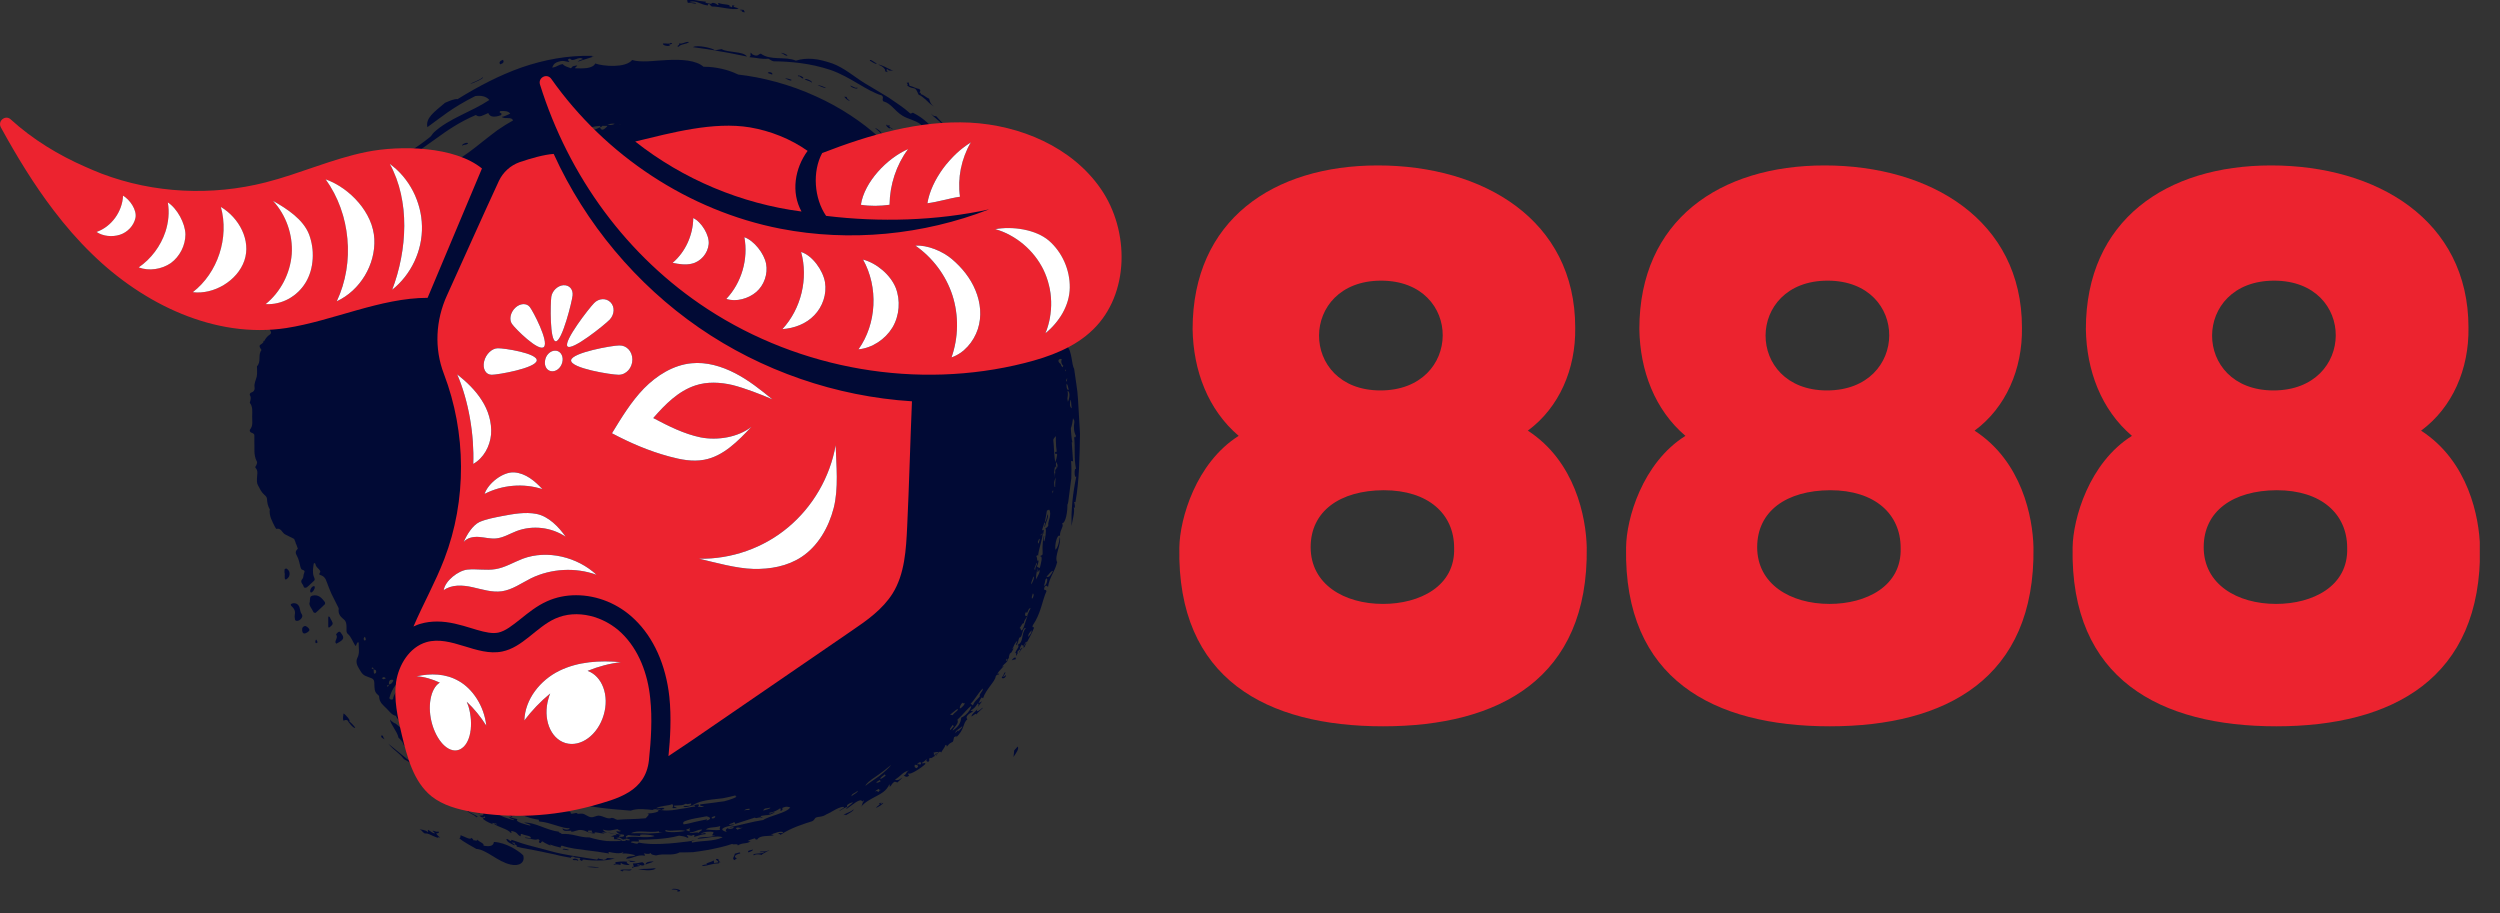 <svg width="115" height="42" viewBox="0 0 115 42" fill="none" xmlns="http://www.w3.org/2000/svg">
<rect x="0" y="0" width="115" height="42" fill="#333333" stroke="none"/>
<g clip-path="url(#clip0)">
<path fill-rule="evenodd" clip-rule="evenodd" d="M14.37 27.4C14.34 27.41 14.29 27.43 14.28 27.46C14.26 27.51 14.26 27.57 14.25 27.69C14.18 27.84 14.35 27.99 14.42 28.16C14.43 28.18 14.5 28.2 14.52 28.19C14.66 28.06 14.81 27.93 14.94 27.8C14.96 27.78 14.96 27.72 14.94 27.69C14.8 27.5 14.64 27.33 14.37 27.4Z" fill="#010A35"/>
<path fill-rule="evenodd" clip-rule="evenodd" d="M13.78 27.95C13.74 27.82 13.64 27.73 13.48 27.75C13.45 27.76 13.41 27.77 13.38 27.79C13.37 27.8 13.38 27.86 13.4 27.87C13.52 27.98 13.6 28.1 13.56 28.27C13.55 28.34 13.55 28.42 13.57 28.5C13.57 28.53 13.62 28.56 13.65 28.56C13.8 28.57 13.96 28.38 13.89 28.27C13.81 28.16 13.81 28.05 13.78 27.95Z" fill="#010A35"/>
<path fill-rule="evenodd" clip-rule="evenodd" d="M15.7 29.14C15.67 29.1 15.64 29.03 15.57 29.07C15.52 29.1 15.45 29.18 15.46 29.19C15.56 29.32 15.42 29.43 15.43 29.55C15.43 29.57 15.45 29.58 15.47 29.61C15.51 29.59 15.56 29.56 15.6 29.54C15.82 29.41 15.84 29.32 15.7 29.14Z" fill="#010A35"/>
<path fill-rule="evenodd" clip-rule="evenodd" d="M13.16 26.15C13.14 26.15 13.09 26.18 13.09 26.2C13.08 26.26 13.09 26.31 13.09 26.37H13.1C13.1 26.45 13.09 26.52 13.1 26.6C13.1 26.65 13.14 26.67 13.17 26.65C13.28 26.58 13.33 26.49 13.32 26.36C13.32 26.28 13.24 26.17 13.16 26.15Z" fill="#010A35"/>
<path fill-rule="evenodd" clip-rule="evenodd" d="M22.67 34.02C22.67 34.02 22.67 33.99 22.66 33.98C22.54 33.82 22.35 33.79 22.19 33.7C22.15 33.75 22.12 33.78 22.12 33.81C22.12 33.84 22.14 33.9 22.15 33.9C22.2 33.91 22.24 33.93 22.29 33.94C22.31 33.97 22.33 33.99 22.37 34.01C22.39 33.99 22.38 33.98 22.37 33.96C22.44 33.98 22.51 34.01 22.57 34.05C22.59 34.07 22.63 34.04 22.67 34.02Z" fill="#010A35"/>
<path fill-rule="evenodd" clip-rule="evenodd" d="M14.06 28.8C14 28.78 13.91 28.84 13.9 28.92C13.89 29.06 13.92 29.14 14.01 29.14C14.07 29.14 14.22 29.05 14.23 28.99C14.25 28.94 14.15 28.83 14.06 28.8Z" fill="#010A35"/>
<path fill-rule="evenodd" clip-rule="evenodd" d="M15.17 28.39C15.16 28.38 15.14 28.37 15.13 28.35C15.12 28.36 15.1 28.38 15.1 28.39C15.1 28.54 15.1 28.69 15.1 28.83C15.1 28.85 15.12 28.87 15.13 28.87C15.14 28.87 15.16 28.85 15.18 28.84C15.33 28.72 15.33 28.69 15.24 28.52C15.21 28.49 15.2 28.44 15.17 28.39Z" fill="#010A35"/>
<path fill-rule="evenodd" clip-rule="evenodd" d="M14.48 27C14.48 26.98 14.46 26.96 14.44 26.96C14.35 26.97 14.25 27.11 14.27 27.21C14.27 27.23 14.29 27.24 14.3 27.26C14.39 27.25 14.49 27.09 14.48 27Z" fill="#010A35"/>
<path fill-rule="evenodd" clip-rule="evenodd" d="M14.52 29.45C14.51 29.5 14.48 29.55 14.54 29.59C14.56 29.58 14.61 29.55 14.61 29.55C14.6 29.5 14.57 29.46 14.55 29.42C14.54 29.42 14.52 29.43 14.52 29.45Z" fill="#010A35"/>
<path fill-rule="evenodd" clip-rule="evenodd" d="M23.86 36.74C23.89 36.74 23.93 36.71 23.96 36.7C23.93 36.68 23.9 36.66 23.86 36.66C23.85 36.66 23.84 36.67 23.83 36.67C23.78 36.64 23.7 36.6 23.68 36.64C23.71 36.66 23.72 36.68 23.71 36.7C23.75 36.72 23.79 36.73 23.82 36.73C23.83 36.74 23.84 36.74 23.86 36.74Z" fill="#010A35"/>
<path fill-rule="evenodd" clip-rule="evenodd" d="M17.23 10.1C17.21 10.11 17.2 10.15 17.19 10.18C17.22 10.17 17.25 10.17 17.27 10.15C17.29 10.12 17.26 10.09 17.23 10.1Z" fill="#010A35"/>
<path fill-rule="evenodd" clip-rule="evenodd" d="M17.2 10.18C17.19 10.18 17.19 10.18 17.18 10.18V10.19H17.19C17.19 10.19 17.19 10.18 17.2 10.18Z" fill="#010A35"/>
<path fill-rule="evenodd" clip-rule="evenodd" d="M17.11 10.27C17.11 10.29 17.15 10.29 17.18 10.3C17.18 10.27 17.18 10.23 17.18 10.2C17.14 10.2 17.09 10.21 17.11 10.27Z" fill="#010A35"/>
<path fill-rule="evenodd" clip-rule="evenodd" d="M17.18 10.3V10.31C17.18 10.31 17.18 10.31 17.19 10.31V10.3H17.18Z" fill="#010A35"/>
<path fill-rule="evenodd" clip-rule="evenodd" d="M13.24 13.5C13.24 13.5 13.23 13.53 13.24 13.54C13.26 13.55 13.29 13.56 13.31 13.57C13.31 13.53 13.31 13.49 13.24 13.5Z" fill="#010A35"/>
<path fill-rule="evenodd" clip-rule="evenodd" d="M13.32 13.57C13.32 13.58 13.32 13.58 13.32 13.59C13.33 13.59 13.33 13.59 13.34 13.59C13.34 13.58 13.34 13.58 13.34 13.58C13.33 13.57 13.32 13.57 13.32 13.57Z" fill="#010A35"/>
<path fill-rule="evenodd" clip-rule="evenodd" d="M12.8 14.39C12.81 14.38 12.83 14.36 12.84 14.35C12.82 14.29 12.79 14.29 12.76 14.35C12.76 14.35 12.78 14.37 12.8 14.39Z" fill="#010A35"/>
<path fill-rule="evenodd" clip-rule="evenodd" d="M12.43 14.91C12.41 14.91 12.41 14.95 12.4 14.98C12.43 14.98 12.47 14.98 12.5 14.98C12.49 14.94 12.49 14.89 12.43 14.91Z" fill="#010A35"/>
<path fill-rule="evenodd" clip-rule="evenodd" d="M12.28 15.1C12.27 15.1 12.27 15.1 12.26 15.1C12.26 15.11 12.26 15.11 12.26 15.12C12.27 15.12 12.27 15.12 12.28 15.11V15.1Z" fill="#010A35"/>
<path fill-rule="evenodd" clip-rule="evenodd" d="M12.38 14.99C12.32 15 12.28 15.03 12.28 15.09C12.31 15.09 12.35 15.09 12.38 15.09C12.38 15.06 12.38 15.03 12.38 14.99Z" fill="#010A35"/>
<path fill-rule="evenodd" clip-rule="evenodd" d="M12.26 15.12C12.24 15.13 12.21 15.14 12.19 15.15C12.19 15.15 12.19 15.18 12.19 15.19C12.25 15.19 12.26 15.15 12.26 15.12Z" fill="#010A35"/>
<path fill-rule="evenodd" clip-rule="evenodd" d="M19.12 33.22C19.13 33.21 19.15 33.2 19.15 33.19C19.15 33.18 19.13 33.17 19.12 33.15C19.11 33.17 19.1 33.18 19.09 33.2C19.1 33.21 19.11 33.22 19.12 33.22Z" fill="#010A35"/>
<path fill-rule="evenodd" clip-rule="evenodd" d="M20.95 33.77C20.97 33.81 20.99 33.82 21.01 33.79C21.02 33.78 21.01 33.77 21.01 33.75C21 33.74 20.99 33.73 20.98 33.73C20.97 33.75 20.95 33.77 20.95 33.77Z" fill="#010A35"/>
<path fill-rule="evenodd" clip-rule="evenodd" d="M23.06 36.47C23.06 36.48 23.08 36.5 23.09 36.51C23.1 36.5 23.12 36.49 23.13 36.48C23.12 36.47 23.11 36.45 23.09 36.44C23.08 36.44 23.06 36.45 23.06 36.47Z" fill="#010A35"/>
<path fill-rule="evenodd" clip-rule="evenodd" d="M25.24 36.7C25.23 36.69 25.22 36.66 25.21 36.66C25.16 36.68 25.15 36.71 25.2 36.73C25.21 36.74 25.22 36.71 25.24 36.7Z" fill="#010A35"/>
<path fill-rule="evenodd" clip-rule="evenodd" d="M44.12 6.92C44.18 6.82 44.15 6.69 44.01 6.53C43.91 6.62 44.1 6.8 44.12 6.92Z" fill="#010A35"/>
<path fill-rule="evenodd" clip-rule="evenodd" d="M30.83 2.08C30.6 2.06 31.11 2.02 30.84 1.97C30.84 2.05 30.6 1.98 30.5 2C30.45 2.09 30.77 2.16 30.83 2.08Z" fill="#010A35"/>
<path fill-rule="evenodd" clip-rule="evenodd" d="M23.14 2.75C22.97 2.81 22.95 2.88 23.01 2.96C23.17 2.91 23.19 2.84 23.14 2.75Z" fill="#010A35"/>
<path fill-rule="evenodd" clip-rule="evenodd" d="M33.2 2.26C33.08 2.27 32.99 2.31 32.86 2.31C32.86 2.23 32.04 2.04 31.88 2.17C32.31 2.23 32.7 2.28 33.1 2.36C33.3 2.39 33.5 2.43 33.71 2.47C33.92 2.51 34.13 2.56 34.36 2.6C34.27 2.47 34.05 2.43 33.82 2.4C33.58 2.36 33.34 2.35 33.2 2.26Z" fill="#010A35"/>
<path fill-rule="evenodd" clip-rule="evenodd" d="M31.7 1.93C31.48 1.91 31.46 2.03 31.23 2C31.31 2.09 31.05 2.12 31.22 2.15C31.3 2.02 31.6 2.04 31.7 1.93Z" fill="#010A35"/>
<path fill-rule="evenodd" clip-rule="evenodd" d="M12.41 14.81C12.48 14.54 12.56 14.37 12.62 14.22C12.57 14.21 12.5 14.37 12.45 14.53C12.41 14.69 12.4 14.84 12.41 14.81Z" fill="#010A35"/>
<path fill-rule="evenodd" clip-rule="evenodd" d="M21.27 6.7C21.37 6.63 21.42 6.69 21.53 6.6C21.52 6.51 21.2 6.64 21.27 6.7Z" fill="#010A35"/>
<path fill-rule="evenodd" clip-rule="evenodd" d="M34.11 0.54L34.25 0.57C34.27 0.53 34.21 0.5 34.22 0.46C34.13 0.44 34.06 0.44 34.02 0.46C34.16 0.49 34.18 0.51 34.11 0.54Z" fill="#010A35"/>
<path fill-rule="evenodd" clip-rule="evenodd" d="M35.32 3.36L35.52 3.43C35.58 3.33 35.33 3.28 35.32 3.36Z" fill="#010A35"/>
<path fill-rule="evenodd" clip-rule="evenodd" d="M36.23 2.55C36.2 2.52 35.97 2.4 35.93 2.44C36.05 2.47 36.14 2.6 36.23 2.55Z" fill="#010A35"/>
<path fill-rule="evenodd" clip-rule="evenodd" d="M36.41 3.67C36.28 3.62 36.18 3.6 36.11 3.61C36.2 3.63 36.41 3.77 36.41 3.67Z" fill="#010A35"/>
<path fill-rule="evenodd" clip-rule="evenodd" d="M36.94 3.61C36.99 3.58 36.9 3.52 36.82 3.49C36.73 3.46 36.66 3.46 36.74 3.52C36.8 3.47 36.83 3.6 36.94 3.61Z" fill="#010A35"/>
<path fill-rule="evenodd" clip-rule="evenodd" d="M37.02 3.65C37.19 3.74 37.23 3.71 37.34 3.8C37.4 3.73 37.03 3.58 37.02 3.65Z" fill="#010A35"/>
<path fill-rule="evenodd" clip-rule="evenodd" d="M39.09 4.63C39 4.56 38.97 4.56 38.94 4.45C38.92 4.48 38.86 4.43 38.84 4.45C38.86 4.49 39 4.65 39.09 4.63Z" fill="#010A35"/>
<path fill-rule="evenodd" clip-rule="evenodd" d="M40.33 2.92C40.22 2.88 40.02 2.68 40.01 2.79C40.13 2.85 40.29 2.98 40.33 2.92Z" fill="#010A35"/>
<path fill-rule="evenodd" clip-rule="evenodd" d="M40.25 5.89C40.38 5.99 40.48 6.09 40.57 6.19C40.6 6.11 40.35 5.9 40.25 5.89Z" fill="#010A35"/>
<path fill-rule="evenodd" clip-rule="evenodd" d="M42.08 5.91C42.17 5.99 42.25 6.04 42.32 6.05C42.28 5.96 42.14 5.89 42.08 5.91Z" fill="#010A35"/>
<path fill-rule="evenodd" clip-rule="evenodd" d="M42.57 7.32C42.48 7.23 42.33 7.13 42.38 7.07C42.45 7.11 42.55 7.27 42.59 7.23C42.44 6.96 42.08 6.89 41.82 6.7C41.95 6.91 42.4 7.23 42.57 7.32Z" fill="#010A35"/>
<path fill-rule="evenodd" clip-rule="evenodd" d="M45.78 8.64C45.86 8.75 45.95 8.7 45.94 8.64L45.85 8.52C45.79 8.55 45.86 8.63 45.78 8.64Z" fill="#010A35"/>
<path fill-rule="evenodd" clip-rule="evenodd" d="M46.59 10.79C46.38 10.6 46.45 10.47 46.25 10.28C46.24 10.37 46.48 10.87 46.59 10.79Z" fill="#010A35"/>
<path fill-rule="evenodd" clip-rule="evenodd" d="M47.56 12.73C47.6 12.71 47.63 12.71 47.67 12.73C47.54 12.49 47.5 12.28 47.36 12.09C47.38 12.17 47.22 12.06 47.17 11.92C47.15 11.94 47.1 11.94 47.12 12C47.28 12.28 47.51 12.33 47.56 12.73Z" fill="#010A35"/>
<path fill-rule="evenodd" clip-rule="evenodd" d="M47.77 12.58L47.86 12.8C47.95 12.84 47.81 12.48 47.77 12.58Z" fill="#010A35"/>
<path fill-rule="evenodd" clip-rule="evenodd" d="M47.71 13.18C47.74 13.16 47.8 13.16 47.78 13.1C47.65 13.14 47.78 12.84 47.63 12.85C47.66 12.96 47.67 13 47.71 13.18Z" fill="#010A35"/>
<path fill-rule="evenodd" clip-rule="evenodd" d="M46.24 30.92C46.16 30.97 46.2 31.04 46.08 31.16C46.11 31.26 46.29 31.17 46.27 31.05C46.23 31.09 46.19 31.13 46.15 31.14C46.13 31.11 46.28 30.96 46.24 30.92Z" fill="#010A35"/>
<path fill-rule="evenodd" clip-rule="evenodd" d="M38.91 37.5C39.09 37.39 39.28 37.3 39.26 37.23C39.13 37.37 38.88 37.4 38.8 37.5C38.85 37.48 38.91 37.46 38.91 37.5Z" fill="#010A35"/>
<path fill-rule="evenodd" clip-rule="evenodd" d="M34.43 39.21C34.54 39.17 34.63 39.13 34.64 39.08C34.52 39.11 34.35 39.13 34.43 39.21Z" fill="#010A35"/>
<path fill-rule="evenodd" clip-rule="evenodd" d="M30.18 39.93C29.82 39.98 29.64 39.96 29.35 39.98C29.59 40.03 29.92 40.07 30.13 39.98C30.04 39.98 30.15 39.96 30.18 39.93Z" fill="#010A35"/>
<path fill-rule="evenodd" clip-rule="evenodd" d="M29.69 39.77C29.79 39.72 29.98 39.69 30.07 39.62C29.84 39.64 29.73 39.63 29.69 39.77Z" fill="#010A35"/>
<path fill-rule="evenodd" clip-rule="evenodd" d="M29.3 39.78C29.4 39.72 29.5 39.87 29.64 39.79C29.65 39.73 29.61 39.69 29.54 39.66C29.41 39.69 29.28 39.72 29.11 39.72C29.15 39.81 29.12 39.78 29.16 39.87C29.08 39.86 29.03 39.9 29.11 39.92C29.17 39.85 29.4 39.88 29.45 39.81C29.39 39.81 29.31 39.81 29.3 39.78Z" fill="#010A35"/>
<path fill-rule="evenodd" clip-rule="evenodd" d="M28.52 40.02C28.76 40.17 28.53 40.05 28.72 40.03C28.83 40.02 29 40.09 29.06 39.99C28.83 40.02 28.72 39.97 28.52 40.02Z" fill="#010A35"/>
<path fill-rule="evenodd" clip-rule="evenodd" d="M27 39.88C27.16 39.89 27.58 39.94 27.54 39.9C27.32 39.87 27.12 39.85 27 39.88Z" fill="#010A35"/>
<path fill-rule="evenodd" clip-rule="evenodd" d="M26.35 39.56C26.47 39.58 26.51 39.54 26.59 39.6C26.65 39.5 26.32 39.45 26.35 39.56Z" fill="#010A35"/>
<path fill-rule="evenodd" clip-rule="evenodd" d="M25.89 39.08C26.05 39.08 26.09 39.13 26.18 39.1C26.14 39.08 25.86 38.99 25.89 39.08Z" fill="#010A35"/>
<path fill-rule="evenodd" clip-rule="evenodd" d="M25.33 36.3C25.45 36.33 25.58 36.42 25.69 36.39L25.71 36.32C25.55 36.28 25.47 36.31 25.33 36.3Z" fill="#010A35"/>
<path fill-rule="evenodd" clip-rule="evenodd" d="M23.43 36.7C23.58 36.72 23.64 36.79 23.73 36.78C23.7 36.76 23.69 36.74 23.7 36.72C23.58 36.68 23.44 36.61 23.43 36.7Z" fill="#010A35"/>
<path fill-rule="evenodd" clip-rule="evenodd" d="M22.5 37.14C22.55 37.17 22.56 37.2 22.57 37.22C22.77 37.24 22.84 37.27 22.99 37.27C22.8 37.18 22.77 37.2 22.66 37.12C22.68 37.24 22.5 37.08 22.5 37.14Z" fill="#010A35"/>
<path fill-rule="evenodd" clip-rule="evenodd" d="M21.83 34.03C21.95 34.09 22.02 34.15 22.09 34.21C22.17 34.02 22.37 34.42 22.5 34.27C22.41 34.25 22.21 34.2 22.27 34.11C22.42 34.1 22.61 34.34 22.66 34.21C22.42 34.12 22.27 34.06 22.11 33.91C22.21 34.1 21.97 33.95 22.05 34.11C21.98 34.08 21.84 33.93 21.83 34.03Z" fill="#010A35"/>
<path fill-rule="evenodd" clip-rule="evenodd" d="M17.57 33.82C17.46 33.88 17.62 33.99 17.71 34.01C17.59 33.93 17.68 33.9 17.57 33.82Z" fill="#010A35"/>
<path fill-rule="evenodd" clip-rule="evenodd" d="M16.05 33.16C16.18 33.2 15.89 32.85 15.8 32.82C15.8 32.93 15.75 33.02 15.8 33.15C15.86 33.14 15.91 33.08 16 33.15C16.01 33.21 16.29 33.55 16.34 33.47C16.26 33.35 16.16 33.27 16.05 33.16Z" fill="#010A35"/>
<path fill-rule="evenodd" clip-rule="evenodd" d="M23.11 35.06H23.12V35.05L23.11 35.06Z" fill="#010A35"/>
<path fill-rule="evenodd" clip-rule="evenodd" d="M31.82 38.66V38.68C31.9 38.66 31.97 38.64 32.04 38.63C31.97 38.64 31.89 38.65 31.82 38.66Z" fill="#010A35"/>
<path fill-rule="evenodd" clip-rule="evenodd" d="M49.68 19.95C49.65 19.42 49.62 18.9 49.59 18.39C49.58 18.26 49.57 18.14 49.56 18.02C49.54 17.9 49.53 17.78 49.51 17.66C49.48 17.42 49.44 17.19 49.41 16.96C49.29 16.78 49.31 16.1 49.08 15.94C49.07 15.67 49.06 15.57 48.95 15.32C49.11 15.39 48.89 15.03 49.01 15.05C48.9 14.85 48.95 14.56 48.83 14.49C48.89 14.79 49 14.96 48.91 15.07C48.86 14.79 48.72 14.51 48.78 14.3C48.7 14.09 48.45 13.73 48.49 13.53C48.37 13.55 48.42 13.28 48.31 13.18C48.26 13.18 48.28 13.27 48.24 13.21C48.13 13.05 48.14 12.79 48.03 12.67C48.05 12.73 48.06 12.78 48.02 12.78C47.95 12.65 48.01 12.63 47.94 12.5C47.86 12.52 47.98 12.71 47.98 12.8C48.09 12.86 48.29 13.38 48.26 13.46C48.16 13.32 48.09 13.29 48.1 13.11C48.03 13.1 48.09 13.22 48.04 13.24C48.1 13.39 48.17 13.36 48.23 13.53C48.16 13.52 48.09 13.44 48.03 13.41C48.08 13.57 48.17 13.5 48.22 13.64C48.19 13.7 48.09 13.54 48.13 13.68C48.15 13.69 48.16 13.71 48.17 13.73C48.16 13.73 48.14 13.74 48.13 13.74C48.1 13.76 48.07 13.77 48.04 13.79C48.05 13.77 48.06 13.75 48.08 13.75C48 13.63 48.02 13.6 48 13.47C47.92 13.5 47.97 13.7 48 13.8C47.94 13.83 47.87 13.87 47.8 13.9C47.8 13.9 47.78 13.89 47.77 13.88C47.76 13.84 47.75 13.79 47.73 13.75C47.73 13.7 47.72 13.65 47.67 13.61C47.61 13.48 47.57 13.35 47.63 13.25C47.47 13.17 47.3 12.58 47.32 12.41C47.26 12.42 47.19 12.34 47.14 12.25C47.14 12.22 47.14 12.18 47.15 12.15C47.16 12.1 47.12 12.09 47.07 12.1C47.04 12.01 47.02 11.94 47.04 11.93C46.97 11.86 46.9 11.79 46.82 11.72C46.8 11.66 46.77 11.6 46.75 11.55C46.76 11.55 46.76 11.55 46.77 11.55C46.68 11.35 46.59 11.17 46.49 11C46.49 11 46.49 10.99 46.48 10.99C46.27 10.59 46.01 10.2 45.74 9.84C45.64 9.68 45.54 9.5 45.44 9.31C45.41 9.34 45.37 9.32 45.32 9.28C45.3 9.09 45.11 8.9 44.95 8.74C44.91 8.61 44.85 8.49 44.77 8.37C44.78 8.36 44.78 8.35 44.79 8.34C44.73 8.27 44.71 8.26 44.69 8.27C44.67 8.24 44.64 8.21 44.62 8.18C44.51 8.05 44.4 7.93 44.29 7.8C44.18 7.68 44.07 7.56 43.98 7.43C43.72 7.02 43.45 6.59 43.16 6.19C42.85 5.8 42.5 5.44 42.04 5.21C41.95 5.14 41.94 5.26 41.86 5.21C41.59 4.96 41.23 4.73 40.88 4.49C40.51 4.27 40.13 4.03 39.78 3.83C39.28 3.52 38.85 3.13 38.29 2.92C37.96 2.81 37.67 2.73 37.39 2.71C37.11 2.69 36.86 2.71 36.61 2.79C36.13 2.58 35.44 2.8 35 2.47C34.89 2.48 34.88 2.6 34.7 2.54C34.57 2.51 34.59 2.45 34.53 2.42C34.5 2.56 34.57 2.54 34.47 2.63C34.85 2.66 35.01 2.73 35.35 2.7C35.43 2.74 35.46 2.79 35.59 2.82C36.35 2.83 37.25 2.9 38.21 3.22C39.13 3.54 39.89 4.2 40.56 4.39C40.68 4.49 40.55 4.56 40.63 4.66C41 4.76 41.15 5.1 41.51 5.32C41.76 5.48 42.07 5.51 42.35 5.72C42.62 5.94 42.8 6.16 43 6.39C43.18 6.63 43.37 6.88 43.65 7.17C43.65 7.19 43.66 7.2 43.66 7.22C43.52 7.11 43.43 7 43.21 6.84C43.24 6.79 43.32 6.92 43.36 6.89C43.21 6.73 43.07 6.63 42.95 6.53C42.83 6.43 42.74 6.32 42.65 6.16C42.59 6.26 42.41 6.06 42.33 6.11C42.51 6.28 42.74 6.5 42.74 6.68C42.56 6.58 42.59 6.42 42.49 6.42C42.6 6.63 42.73 6.74 42.89 6.85C43.04 6.96 43.2 7.08 43.38 7.28C43.36 7.31 43.33 7.3 43.3 7.3C43.39 7.46 43.57 7.57 43.71 7.67C43.74 7.72 43.77 7.76 43.81 7.81C43.79 7.8 43.76 7.78 43.73 7.78C43.76 7.84 43.8 7.91 43.82 7.97C43.79 7.95 43.77 7.95 43.75 7.95C43.78 7.98 43.81 8.01 43.84 8.05C43.85 8.08 43.85 8.11 43.84 8.14C43.61 8.01 43.39 7.95 43.18 7.9C43.15 7.85 43.12 7.81 43.11 7.76L43.06 7.81C43.09 7.84 43.11 7.86 43.13 7.88C43.1 7.87 43.07 7.87 43.04 7.86C43.03 7.85 43.01 7.83 43 7.81C43.03 7.78 42.98 7.66 42.94 7.75C42.98 7.79 42.99 7.82 42.97 7.84C42.9 7.8 42.81 7.77 42.75 7.71C42.69 7.65 42.66 7.54 42.61 7.47C42.54 7.37 42.32 7.37 42.27 7.48C42.25 7.52 42.24 7.55 42.22 7.58C42.15 7.55 42.09 7.51 42.02 7.46C42.05 7.34 42.03 7.21 41.97 7.09C41.96 7.07 41.9 7.07 41.87 7.07C41.86 7.07 41.83 7.09 41.83 7.1C41.83 7.11 41.83 7.11 41.82 7.12C41.72 7.08 41.61 7.02 41.59 6.89C41.56 6.92 41.55 6.96 41.56 6.99C41.64 7.04 41.72 7.09 41.81 7.18C41.81 7.19 41.81 7.2 41.81 7.2C41.85 7.24 41.88 7.29 41.89 7.34C41.68 7.14 41.49 6.98 41.3 6.85C41.26 6.82 41.21 6.8 41.17 6.77C41.18 6.76 41.18 6.76 41.19 6.75C41.18 6.74 41.17 6.72 41.15 6.71C41.14 6.72 41.13 6.73 41.12 6.74C40.98 6.66 40.85 6.6 40.72 6.55C40.67 6.5 40.63 6.46 40.59 6.42C40.54 6.39 40.49 6.36 40.44 6.32C39.67 5.62 38.66 4.94 37.55 4.44C36.34 3.88 35.04 3.55 33.96 3.43C33.71 3.31 33.48 3.23 33.22 3.17C32.96 3.11 32.69 3.07 32.36 3.07C32.02 2.77 31.37 2.73 30.72 2.76C30.56 2.77 30.4 2.78 30.24 2.79C30.08 2.8 29.93 2.82 29.79 2.82C29.51 2.83 29.26 2.82 29.08 2.76C28.77 3.14 27.74 3.05 27.38 2.92C27.33 3.04 27.18 3.1 27 3.13C26.82 3.15 26.61 3.15 26.45 3.14C26.44 3.09 26.69 2.97 26.43 3.03C26.31 3.04 26.32 3.1 26.26 3.14C26.13 3.08 25.97 3.06 25.89 2.95C25.65 2.98 25.64 3.08 25.4 3.11C25.44 3.02 25.47 2.93 25.6 2.87C25.93 2.74 26 2.84 26.19 2.85C26.16 2.76 26.04 2.76 26.22 2.69C26.35 2.9 26.62 2.55 26.82 2.72C26.7 2.75 26.61 2.79 26.58 2.84C26.82 2.75 27.11 2.67 27.32 2.6C27.25 2.61 27.16 2.61 27.25 2.57C26.1 2.54 25.02 2.75 24 3.1C22.98 3.46 22.02 3.96 21.05 4.56C20.9 4.54 20.68 4.64 20.47 4.73C19.96 5.16 19.57 5.43 19.66 5.85C20.29 5.4 20.75 4.98 21.86 4.42C22.13 4.38 22.37 4.43 22.51 4.6C21.7 5.14 20.67 5.44 19.97 6.08C19.87 6.17 19.86 6.25 19.76 6.32C19.16 6.8 18.8 6.98 18.38 7.3C17.56 7.92 16.86 8.79 16.2 9.56C16.06 9.73 15.78 9.81 15.76 10.1C15.96 9.9 16.17 9.69 16.34 9.48C16.52 9.27 16.68 9.08 16.78 8.9C17.01 8.71 17.31 8.47 17.61 8.19C17.92 7.93 18.22 7.64 18.49 7.42C18.64 7.34 18.79 7.25 18.92 7.16C19.06 7.07 19.19 6.99 19.32 6.9C19.57 6.72 19.82 6.54 20.08 6.36C20.59 5.99 21.14 5.61 21.89 5.29C22.06 5.43 22.21 5.3 22.46 5.2C22.54 5.4 22.76 5.4 23.04 5.3C23.17 5.18 22.88 5.21 23.02 5.11C23.2 5.1 23.38 5.1 23.47 5.23C23.32 5.29 23.17 5.38 23.08 5.37C23.2 5.51 23.52 5.34 23.6 5.54C23.35 5.68 23.11 5.83 22.88 5.99C22.66 6.16 22.44 6.32 22.23 6.49C21.81 6.83 21.4 7.15 20.92 7.43C20.74 7.43 20.59 7.36 20.4 7.4C20.4 7.59 20.78 7.42 20.92 7.53C20.82 7.68 20.67 7.82 20.53 7.97C20.49 8.02 20.45 8.06 20.41 8.11C20.4 8.11 20.39 8.12 20.38 8.12C20.2 8.16 19.99 8.22 19.91 8.42C19.9 8.45 19.88 8.48 19.86 8.51C19.72 8.61 19.6 8.72 19.48 8.83C19.47 8.83 19.47 8.84 19.46 8.84C19.45 8.86 19.43 8.87 19.42 8.88C19.4 8.9 19.37 8.92 19.35 8.94C19.2 9.05 19.02 9.06 18.83 9.06C18.76 9.06 18.73 9.1 18.71 9.16C18.7 9.2 18.68 9.23 18.66 9.26C18.6 9.32 18.55 9.44 18.44 9.32C18.34 9.34 18.29 9.42 18.25 9.51C18.19 9.67 18.1 9.78 17.91 9.77C17.88 9.77 17.83 9.78 17.81 9.81C17.68 9.95 17.49 10.04 17.43 10.24C17.39 10.37 17.29 10.34 17.2 10.36C17.19 10.39 17.17 10.44 17.15 10.44C16.86 10.53 16.65 10.71 16.44 10.92C16.33 11.03 16.23 11.14 16.08 11.2C15.87 11.28 15.63 11.36 15.67 11.68C15.68 11.72 15.61 11.77 15.57 11.82C15.5 11.89 15.43 11.95 15.35 12.02C15.3 12 15.27 12.08 15.2 12C15.16 11.95 15.06 11.92 15.13 11.82C15.15 11.79 15.17 11.75 15.17 11.72C15.17 11.69 15.15 11.65 15.13 11.62C15.11 11.63 15.1 11.64 15.08 11.65C14.95 11.75 14.87 11.89 14.88 12.03C14.89 12.11 14.91 12.16 14.85 12.22C14.75 12.31 14.67 12.42 14.51 12.42C14.32 12.42 14.46 12.52 14.45 12.59C14.42 12.71 14.35 12.87 14.25 12.92C14.14 12.97 14.07 13.05 14.02 13.13C14.04 13.02 14.07 12.91 14.11 12.8C14.35 12.14 14.93 11.43 15.16 10.78C15.45 10.68 15.22 10.59 15.54 10.35C15.5 10.26 15.45 10.11 15.36 10.15C15.32 10.14 15.27 10.18 15.23 10.21C15.09 10.58 14.87 10.79 14.78 11.14C14.09 11.85 13.69 12.69 13.41 13.6C13.38 13.6 13.36 13.61 13.33 13.6C13.33 13.64 13.35 13.67 13.38 13.68C13.37 13.7 13.37 13.72 13.36 13.74C13.33 13.83 13.31 13.92 13.29 14C13.24 14.03 13.19 14.06 13.14 14.09C13.04 14.13 12.97 14.22 12.97 14.36C12.96 14.75 12.96 14.75 12.6 14.96C12.57 14.98 12.54 14.99 12.51 15C12.5 15.07 12.46 15.11 12.4 15.12C12.41 15.21 12.55 15.3 12.4 15.4C12.32 15.45 12.25 15.53 12.2 15.61C12.18 15.64 12.16 15.68 12.14 15.71C12.14 15.7 12.14 15.68 12.13 15.67C12.12 15.69 12.11 15.72 12.11 15.75C12.08 15.79 12.04 15.82 11.99 15.85C11.88 15.91 11.98 16.02 12.03 16.1C11.85 16.32 12.03 16.64 11.82 16.85C11.82 17.01 11.84 17.17 11.81 17.32C11.77 17.49 11.68 17.64 11.71 17.82C11.73 17.95 11.66 18.03 11.53 18.07C11.51 18.08 11.48 18.15 11.49 18.17C11.57 18.29 11.52 18.41 11.49 18.53C11.64 18.71 11.6 18.94 11.6 19.14C11.59 19.35 11.66 19.57 11.5 19.76C11.47 19.8 11.5 19.88 11.56 19.9C11.63 19.93 11.71 19.95 11.7 20.05C11.7 20.13 11.7 20.21 11.7 20.28C11.72 20.6 11.65 20.93 11.82 21.24C11.84 21.28 11.81 21.35 11.79 21.4C11.77 21.45 11.71 21.48 11.77 21.54C11.86 21.64 11.84 21.76 11.83 21.87C11.81 22.11 11.81 22.23 11.87 22.33C11.95 22.48 12.02 22.64 12.16 22.76C12.22 22.81 12.28 22.88 12.28 22.94C12.29 23.12 12.32 23.28 12.41 23.43C12.37 23.73 12.52 23.98 12.65 24.24C12.67 24.27 12.7 24.33 12.71 24.33C12.93 24.27 12.97 24.5 13.11 24.58C13.25 24.65 13.39 24.72 13.53 24.79C13.56 24.85 13.58 24.92 13.61 24.99C13.6 25.01 13.61 25.03 13.63 25.04C13.65 25.11 13.68 25.17 13.7 25.24C13.62 25.32 13.56 25.4 13.65 25.55C13.74 25.71 13.78 25.9 13.82 26.08C13.84 26.14 13.85 26.19 13.91 26.21C13.99 26.24 14.04 26.25 13.99 26.36C13.95 26.44 13.97 26.57 13.91 26.63C13.77 26.78 13.95 26.87 13.97 26.99C13.98 27.05 14.08 27.05 14.12 27.01C14.23 26.93 14.32 26.82 14.42 26.74C14.52 26.66 14.46 26.6 14.43 26.51C14.37 26.33 14.4 26.13 14.43 25.94C14.43 25.92 14.45 25.91 14.47 25.9C14.48 25.91 14.51 25.93 14.51 25.94C14.52 26.09 14.67 26.15 14.73 26.27C14.76 26.33 14.62 26.42 14.73 26.45C14.91 26.5 14.98 26.62 15.03 26.77C15.1 26.95 15.16 27.12 15.24 27.3C15.33 27.49 15.43 27.68 15.52 27.86C15.54 27.91 15.59 27.97 15.58 28.02C15.55 28.22 15.65 28.36 15.79 28.47C15.94 28.58 15.94 28.73 15.94 28.89C15.94 28.99 15.92 29.09 16 29.16C16.16 29.3 16.22 29.51 16.33 29.68C16.38 29.76 16.39 29.65 16.41 29.61C16.43 29.58 16.45 29.56 16.47 29.53C16.48 29.55 16.5 29.56 16.5 29.58C16.49 29.81 16.56 30.03 16.44 30.26C16.36 30.42 16.41 30.59 16.51 30.75C16.67 31.02 16.7 31.06 16.96 31.15C17.18 31.22 17.22 31.26 17.22 31.47C17.23 31.65 17.21 31.82 17.37 31.95C17.4 31.97 17.44 32.01 17.44 32.04C17.44 32.31 17.64 32.45 17.8 32.61C17.92 32.73 18.02 32.89 18.21 32.93C18.29 33.11 18.45 33.23 18.56 33.38C18.69 33.55 18.95 33.56 19.01 33.79C19.02 33.83 19.06 33.82 19.09 33.77C19.1 33.74 19.1 33.69 19.12 33.66C19.13 33.65 19.13 33.64 19.14 33.63C19.23 33.7 19.33 33.77 19.43 33.85C19.36 33.78 19.28 33.65 19.19 33.55C19.19 33.54 19.2 33.53 19.2 33.53C19.22 33.44 19.15 33.41 19.06 33.38C19.01 33.37 18.94 33.32 18.93 33.27C18.92 33.24 18.9 33.21 18.88 33.18C18.89 33.18 18.9 33.18 18.91 33.18C18.89 33.15 18.87 33.14 18.86 33.13C18.76 32.98 18.61 32.86 18.51 32.71C18.44 32.6 18.31 32.49 18.31 32.37C18.31 32.23 18.41 32.09 18.46 31.95C18.48 31.9 18.5 31.84 18.52 31.79C18.53 31.77 18.54 31.76 18.56 31.75C18.62 31.71 18.58 31.73 18.59 31.79C18.62 31.93 18.7 31.97 18.83 31.97C18.96 31.97 18.92 32.03 18.89 32.11C18.84 32.24 18.98 32.18 19.03 32.22C19.07 32.26 19.08 32.3 19.03 32.3C18.84 32.31 18.9 32.41 18.94 32.51C18.84 32.6 18.84 32.71 18.87 32.83C18.87 32.85 18.89 32.87 18.9 32.88C18.91 32.88 18.93 32.87 18.95 32.86C18.99 32.82 19.05 32.78 19.06 32.73C19.12 32.51 19.25 32.42 19.47 32.42C19.56 32.46 19.64 32.49 19.71 32.47C19.69 32.52 19.67 32.57 19.69 32.63C19.68 32.62 19.67 32.61 19.66 32.61C19.67 32.62 19.69 32.64 19.7 32.65C19.71 32.67 19.73 32.7 19.76 32.73C19.79 32.76 19.78 32.81 19.76 32.87C19.73 32.85 19.7 32.83 19.67 32.81C19.71 32.71 19.52 32.51 19.51 32.63C19.71 32.65 19.5 32.74 19.55 32.78C19.62 32.82 19.67 32.89 19.74 32.96C19.69 33.08 19.64 33.2 19.6 33.32C19.54 33.52 19.54 33.7 19.73 33.84C19.91 33.97 19.96 34.14 19.92 34.35C19.91 34.41 19.92 34.47 19.91 34.52C19.91 34.55 19.91 34.57 19.91 34.59C19.88 34.58 19.85 34.58 19.81 34.57C19.85 34.61 19.88 34.63 19.91 34.65C19.91 34.67 19.92 34.68 19.92 34.7C19.69 34.59 19.45 34.4 19.21 34.19C19.02 34.03 18.83 33.86 18.66 33.7C18.49 33.54 18.33 33.38 18.18 33.27C18.24 33.32 18 33.2 17.94 33.09C17.94 33.29 18.28 33.65 18.33 33.93C18.47 34.06 18.55 34.17 18.57 34.27C18.63 34.32 18.68 34.35 18.73 34.36C18.66 34.57 19.53 35.13 19.36 35.19C19.52 35.25 19.65 35.28 19.86 35.4C19.91 35.36 19.82 35.31 19.89 35.27C20 35.34 20.09 35.38 20.14 35.37C19.91 35.22 19.82 35.31 19.62 35.19C19.7 35.14 19.61 35.03 19.51 35.02C19.41 35.05 19.63 35.12 19.58 35.16C19.52 35.12 19.52 35.19 19.44 35.12C19.59 35.06 19.13 34.91 19.1 34.75C19.13 34.72 19.17 34.7 19.23 34.72C19.47 34.94 19.4 34.78 19.54 34.82C19.66 34.89 19.6 34.94 19.68 35.01C19.77 34.92 19.97 35.05 20.11 35.16C20.31 35.23 20.52 35.25 20.72 35.27C20.73 35.28 20.74 35.29 20.75 35.3C20.86 35.4 20.99 35.48 21.12 35.56C21.15 35.58 21.19 35.56 21.19 35.51C21.2 35.4 21.25 35.26 21.16 35.17C21.05 35.05 20.96 34.88 20.75 34.89C20.7 34.89 20.63 34.86 20.6 34.82C20.56 34.76 20.52 34.7 20.48 34.64C20.49 34.63 20.5 34.63 20.52 34.63C20.49 34.62 20.46 34.6 20.44 34.59C20.38 34.5 20.32 34.4 20.26 34.3C20.32 34.14 20.37 33.98 20.44 33.83C20.47 33.77 20.48 33.73 20.46 33.67C20.46 33.66 20.43 33.63 20.43 33.63C20.22 33.8 20.18 33.55 20.08 33.48C20.01 33.42 20 33.33 20.01 33.24C20.14 33.2 20.19 33.44 20.33 33.38C20.34 33.39 20.35 33.41 20.37 33.42C20.45 33.53 20.59 33.67 20.74 33.78C20.9 33.9 21.05 34 21.13 34.06C21.12 34.03 21.2 34 21.23 34.01C21.31 34.13 21.72 34.19 21.53 34.22C21.66 34.31 21.71 34.27 21.79 34.26C21.48 34.14 21.24 33.94 21.01 33.91C20.97 33.77 20.78 33.68 20.63 33.59C20.57 33.55 20.52 33.52 20.49 33.48C20.51 33.48 20.54 33.46 20.57 33.45C20.58 33.45 20.58 33.42 20.58 33.41C20.56 33.38 20.53 33.35 20.52 33.31C20.5 33.26 20.48 33.19 20.55 33.16C20.6 33.13 20.65 33.12 20.71 33.16C20.75 33.19 20.8 33.22 20.85 33.24C20.86 33.3 20.85 33.36 20.88 33.41C20.91 33.45 20.97 33.47 21.03 33.47C21.11 33.48 21.19 33.47 21.26 33.5C21.22 33.51 21.18 33.51 21.28 33.56C21.32 33.56 21.36 33.57 21.4 33.58C21.42 33.59 21.43 33.59 21.44 33.59C21.66 33.67 21.92 33.86 22.08 33.89C21.98 33.82 21.88 33.76 21.78 33.7C21.84 33.7 21.9 33.7 21.96 33.7C21.97 33.7 21.99 33.68 22 33.66C22 33.65 21.99 33.63 21.98 33.63C21.9 33.58 21.81 33.58 21.73 33.63C21.72 33.64 21.72 33.65 21.71 33.66C21.66 33.62 21.6 33.59 21.55 33.55C21.6 33.51 21.65 33.47 21.72 33.48C21.79 33.49 21.86 33.49 21.93 33.48C21.99 33.54 22.06 33.6 22.14 33.64C22.16 33.58 22.28 33.7 22.29 33.61C22.3 33.59 22.29 33.57 22.28 33.55C22.4 33.61 22.51 33.6 22.63 33.6C22.76 33.6 22.84 33.62 22.88 33.77C22.9 33.84 22.96 33.9 23.03 33.94C23.02 33.98 23.06 34.04 23.12 34.09C22.99 34.08 22.95 34.2 22.79 34.15C22.85 34.18 22.9 34.22 22.91 34.26C22.86 34.3 22.75 34.25 22.72 34.3C22.86 34.34 23.02 34.43 23.16 34.56C23.21 34.44 23.42 34.58 23.47 34.62C23.4 34.66 23.29 34.63 23.2 34.55C23.22 34.68 23.04 34.51 23.04 34.61C23.17 34.71 23.67 34.62 23.78 34.88C23.46 34.72 23.36 34.8 23.14 34.76C23.03 34.87 23.07 34.96 23.15 35.03L23.18 34.97C23.26 35 23.27 35.03 23.32 35.06C23.29 35.07 23.26 35.08 23.3 35.11C23.27 35.16 23.25 35.06 23.16 35.04C23.27 35.13 23.46 35.22 23.56 35.32C23.9 35.41 24.35 35.72 24.63 35.73C24.52 35.66 24.24 35.61 24.25 35.46C24.37 35.37 24.46 35.6 24.53 35.51C24.37 35.42 24.28 35.45 24.25 35.33C24.3 35.35 24.3 35.3 24.34 35.31C24.48 35.39 24.64 35.52 24.59 35.58C24.6 35.5 24.68 35.68 24.71 35.6C24.66 35.56 24.68 35.5 24.67 35.46C24.48 35.4 24.37 35.32 24.37 35.22C24.62 35.2 24.78 35.32 24.96 35.34C25 35.41 25.04 35.47 25.09 35.53C25.14 35.58 25.19 35.57 25.25 35.55C25.3 35.53 25.32 35.46 25.39 35.5C25.49 35.56 25.6 35.6 25.68 35.67C25.86 35.85 26.07 35.97 26.3 36.06C26.29 36.07 26.29 36.08 26.28 36.09C26.06 36.06 25.9 36.11 25.68 35.99C25.69 36.01 25.71 36.02 25.72 36.03C25.58 36 25.44 35.97 25.29 35.95C25.19 36.1 25.46 35.95 25.45 36.07C25.36 36.09 25.05 36.03 25.04 35.92C25.11 35.95 25.18 35.98 25.25 36C25.23 35.94 25.14 35.91 25.05 35.87H25.04C24.99 35.85 24.94 35.82 24.92 35.79C24.89 35.8 24.7 35.78 24.78 35.82C24.78 35.82 24.79 35.82 24.8 35.82C24.51 35.75 24.24 35.66 23.98 35.58C23.65 35.47 23.34 35.38 23.01 35.38C22.95 35.24 22.82 35.19 22.68 35.18C22.33 35.08 22.06 34.87 21.88 34.69C21.77 34.82 21.6 34.47 21.44 34.46C21.44 34.42 21.42 34.4 21.48 34.39C21.13 34.37 21.11 33.99 20.74 33.86C20.88 33.97 20.54 33.9 20.82 34.05C20.9 34.03 20.78 33.92 20.87 33.97C20.78 34.09 21.09 34.24 21.13 34.42C21.4 34.42 21.53 34.65 21.81 34.82C21.82 34.88 21.81 35.04 21.94 35.02C21.78 34.96 22.01 34.96 22.03 34.93C22.18 35 22.31 35.1 22.43 35.19C22.34 35.21 22.27 35.23 22.23 35.26C22.27 35.28 22.3 35.29 22.33 35.3C22.33 35.33 22.33 35.34 22.28 35.37C22.44 35.48 22.48 35.42 22.58 35.43C22.46 35.56 22.99 35.69 23.1 35.83C23.11 35.78 23.16 35.77 23.24 35.81C23.21 35.84 23.18 35.83 23.21 35.88C23.98 36.15 24.69 36.35 25.39 36.56C25.65 36.54 26.36 36.64 26.28 36.88C27.13 37.15 28.05 37.21 29.01 37.29C29.33 37.17 29.73 37.23 30.03 37.26C29.99 37.26 30.12 37.2 30.2 37.23C30.5 37.33 29.99 37.43 29.74 37.42C29.96 37.42 29.75 37.58 29.7 37.64C29.22 37.69 28.82 37.67 28.4 37.71C28.29 37.69 28.27 37.63 28.14 37.62C27.95 37.71 27.76 37.53 27.54 37.52C27.41 37.52 27.31 37.61 27.18 37.59C27.04 37.57 26.92 37.45 26.8 37.43C26.73 37.42 26.6 37.44 26.53 37.44C26.54 37.44 26.57 37.4 26.58 37.4C26.45 37.38 26.38 37.44 26.27 37.43C26.25 37.43 26.25 37.35 26.24 37.35C26.09 37.27 25.88 37.36 25.71 37.33C25.6 37.23 25.88 37.25 25.69 37.2C25.66 37.28 25.48 37.22 25.41 37.26C25.32 37.1 24.93 37.15 25.01 37.03C24.86 37.01 24.65 37 24.46 36.95C24.26 36.9 24.07 36.85 23.94 36.8C23.99 36.82 23.97 36.85 23.96 36.89C23.65 36.78 23.55 36.74 23.36 36.73C23.37 36.71 23.4 36.71 23.42 36.7C23.18 36.62 22.96 36.56 22.77 36.47C22.58 36.39 22.41 36.3 22.28 36.22C22.23 36.23 22.18 36.26 22.12 36.25C22.05 36.14 22.01 36.16 21.91 36.18C21.85 36.1 21.92 36.03 21.79 36.01C21.9 36.14 21.6 36.01 21.51 35.98C21.53 35.94 21.41 35.9 21.47 35.85C21.48 35.79 21.6 35.88 21.62 35.84C21.36 35.72 21.32 35.79 21.25 35.88C21.33 35.96 21.49 36.04 21.58 36.12C21.72 36.03 22.11 36.31 22.19 36.41C22.14 36.39 22.14 36.43 22.09 36.42C22.1 36.39 22.13 36.36 22.08 36.33C21.78 36.36 21.56 36.16 21.25 35.99C21.3 36.12 21.14 36.02 21.09 36.11C21.41 36.27 21.74 36.41 22.03 36.56C21.92 36.46 22.18 36.55 22.23 36.55C22.29 36.62 22.5 36.79 22.57 36.79C22.52 36.76 22.54 36.73 22.56 36.7C22.69 36.89 22.97 36.93 23.19 37.05C22.93 36.94 23.03 37.04 22.82 37C22.99 37.1 23.09 37.17 23.25 37.13L23.23 37.2C23.44 37.23 23.69 37.34 23.96 37.46C24.09 37.52 24.23 37.58 24.37 37.62C24.51 37.66 24.65 37.69 24.79 37.71C24.79 37.74 24.77 37.78 24.82 37.79C25.3 37.82 25.95 38.15 26.2 38.09C26.2 38.19 25.97 38.18 25.88 38.1C25.88 38.28 26.16 38.21 26.28 38.21C26.27 38.21 26.28 38.26 26.27 38.26C26.45 38.26 26.55 38.16 26.74 38.18C26.99 38.2 27.04 38.34 27.36 38.34C27.28 38.21 27.69 38.38 27.82 38.33C27.58 38.29 27.72 38.28 27.91 38.3C28.11 38.31 28.36 38.34 28.36 38.42C28.21 38.4 28.19 38.47 28.08 38.48C28.33 38.48 28.21 38.51 28.26 38.61C28.46 38.59 28.49 38.66 28.62 38.68C28.6 38.6 28.42 38.6 28.35 38.54C28.41 38.54 28.45 38.53 28.49 38.52C28.59 38.56 28.66 38.68 28.76 38.58C28.75 38.62 28.77 38.66 28.8 38.68C28.43 38.69 28.17 38.7 27.93 38.69C27.68 38.66 27.44 38.62 27.11 38.52C26.9 38.53 26.69 38.48 26.48 38.43C26.27 38.38 26.05 38.35 25.83 38.36C25.83 38.31 25.68 38.31 25.71 38.26C25.13 38.19 24.6 37.81 24.1 37.84C24.22 37.89 24.41 37.91 24.4 37.98C24.26 37.95 23.62 37.8 23.81 37.68C23.7 37.66 23.6 37.64 23.45 37.58C23.35 37.66 23.67 37.66 23.64 37.73C23.44 37.67 22.98 37.56 22.88 37.38C22.48 37.25 22.15 37.08 21.85 36.94C21.55 36.79 21.29 36.64 21.08 36.46C21 36.56 21.02 36.37 20.94 36.33C20.82 36.3 20.92 36.46 20.84 36.42C20.8 36.4 20.78 36.41 20.75 36.4C20.59 36.33 20.64 36.26 20.55 36.2C20.47 36.23 20.28 36.1 20.13 36.01C20.19 35.83 19.85 35.76 19.69 35.66C19.37 35.46 19.04 35.17 18.72 34.91C18.4 34.64 18.09 34.4 17.86 34.21C18.17 34.57 18.34 34.6 18.58 34.92C18.83 35.04 19.07 35.23 19.32 35.43C19.57 35.62 19.84 35.81 20.1 35.96C20.06 36.01 20.12 36.06 20.12 36.11C20.05 36.11 19.95 36.05 19.88 36.06C20.01 36.2 20.51 36.32 20.7 36.6C20.76 36.54 20.87 36.66 20.96 36.71C21.17 36.63 21.79 36.93 22.02 37.08C21.99 37.12 21.64 36.9 21.75 37.01C21.88 37.07 22.01 37.13 21.97 37.2C21.89 37.18 21.73 37.06 21.71 37.1C21.83 37.2 22.12 37.28 21.99 37.39C22.16 37.49 21.97 37.28 22.16 37.36C22.16 37.38 22.18 37.4 22.24 37.42C22.25 37.55 22.12 37.5 22.05 37.52C22.22 37.67 22.27 37.58 22.29 37.55C22.4 37.67 22.14 37.59 22.24 37.69C22.41 37.82 22.61 37.89 22.71 37.93C22.66 37.91 22.65 37.88 22.64 37.85C22.71 37.89 22.85 37.85 22.86 37.93C22.81 37.91 22.73 37.88 22.72 37.9C22.95 38.06 23.37 38.14 23.49 38.31C23.61 38.32 23.43 38.21 23.56 38.23C23.83 38.29 23.77 38.39 23.94 38.47C23.97 38.44 23.92 38.33 24.02 38.37C24.17 38.44 24.47 38.45 24.41 38.56C24.36 38.56 24.05 38.49 24.17 38.55C24.44 38.57 24.61 38.67 24.75 38.6C24.93 38.68 24.68 38.72 24.85 38.78C24.92 38.78 24.88 38.69 24.97 38.71C25.02 38.77 25.49 38.99 25.28 38.84C25.47 38.91 25.51 38.92 25.79 38.99C25.8 38.96 25.79 38.9 25.85 38.9C26.23 39.03 26.6 39.06 26.96 39.11C27.32 39.15 27.66 39.2 28.01 39.26C28.03 39.22 27.94 39.19 28.01 39.19C28.27 39.24 28.49 39.29 28.67 39.2C28.67 39.23 28.65 39.25 28.62 39.27C28.82 39.23 29.06 39.3 29.23 39.34C29.1 39.43 28.86 39.34 28.8 39.5C29.13 39.5 29.28 39.3 29.66 39.36C29.72 39.31 29.54 39.26 29.66 39.26C29.8 39.29 29.84 39.29 29.94 39.24C29.94 39.32 30.08 39.33 30.18 39.35C30.55 39.24 30.93 39.39 31.26 39.21C31.45 39.21 31.66 39.21 31.88 39.2C32.1 39.17 32.32 39.14 32.54 39.1C32.98 39.02 33.4 38.92 33.68 38.82C33.74 38.88 33.94 38.78 33.94 38.89C34.18 38.74 34.37 38.84 34.53 38.69C34.47 38.7 34.42 38.71 34.42 38.67C34.52 38.62 34.54 38.62 34.73 38.56C34.75 38.6 34.75 38.64 34.84 38.61C34.94 38.42 35.35 38.47 35.58 38.43C35.58 38.38 35.5 38.4 35.46 38.39C35.63 38.33 35.95 38.19 36.03 38.3C35.92 38.37 35.84 38.26 35.8 38.36C35.87 38.34 35.87 38.39 35.91 38.4C36.35 38.09 37.03 37.88 37.35 37.78C37.46 37.74 37.48 37.63 37.53 37.61C37.67 37.55 37.82 37.6 38.03 37.45C37.99 37.48 38.09 37.42 38.2 37.37C38.24 37.35 38.66 37.08 38.82 37.12C38.87 37.17 38.5 37.32 38.64 37.29C38.79 37.21 38.83 37.15 38.98 37.12C38.93 37.07 38.97 37.02 39.04 36.98C39.1 36.94 39.19 36.91 39.24 36.91C39.13 37.02 38.94 37.13 38.93 37.22C39.18 37.06 39.59 36.66 39.67 36.88C39.66 36.86 39.73 36.81 39.75 36.83C39.62 36.98 39.71 36.99 39.59 37.13C39.8 36.88 40.06 36.76 40.3 36.63C40.54 36.5 40.78 36.38 40.91 36.08C40.95 36.11 40.9 36.16 40.93 36.19C41.05 36.1 40.99 36.05 41.17 35.95C41.19 35.99 41.25 35.96 41.27 36C41.36 35.92 41.47 35.83 41.51 35.76C41.35 35.9 41.24 35.91 41.17 35.86C41.45 35.7 41.5 35.52 41.81 35.44C41.64 35.54 41.74 35.59 41.57 35.68C41.64 35.7 41.68 35.79 41.82 35.68C41.8 35.65 41.75 35.62 41.8 35.57C41.84 35.67 42.38 35.33 42.57 35.14C42.55 35.04 42.43 35.17 42.4 35.09C42.46 35.07 42.55 35 42.63 34.91C42.6 35.02 42.61 35 42.69 35.05C42.82 34.96 42.68 34.95 42.78 34.86C42.84 34.93 43 34.73 43.08 34.75C43.18 34.55 43.27 34.55 43.29 34.62C43.38 34.45 43.45 34.41 43.49 34.27C43.58 34.25 43.51 34.3 43.56 34.34C43.69 34.18 43.69 34.2 43.83 34.12C43.87 34.05 43.86 33.99 43.89 33.91C43.99 33.88 44.04 33.78 43.98 33.92C44.38 33.56 44.29 33.24 44.5 33.09C44.38 32.95 44.58 32.83 44.75 32.73C44.75 32.65 44.6 32.76 44.67 32.67C44.8 32.6 44.87 32.52 44.97 32.36C45.06 32.38 44.98 32.47 45.01 32.51C45.04 32.4 45.17 32.3 45.16 32.26C45.11 32.31 45.06 32.33 45.01 32.33C45.08 32.24 45.06 32.19 45.16 32.08L45.22 32.12C45.35 31.71 45.79 31.33 45.8 31.12C45.87 30.98 45.91 31.07 45.97 31C45.94 30.98 45.91 30.99 45.88 31C45.91 30.88 46.36 30.49 46.09 30.68C46.22 30.49 46.34 30.48 46.36 30.34C46.3 30.43 46.24 30.4 46.3 30.3C46.3 30.38 46.35 30.37 46.41 30.26C46.4 30.2 46.44 30.1 46.47 30.02C46.46 30.16 46.62 29.85 46.64 29.79C46.62 29.82 46.59 29.87 46.57 29.86C46.61 29.77 46.7 29.53 46.79 29.49C46.81 29.53 46.7 29.65 46.74 29.68C46.86 29.56 46.82 29.48 46.89 29.33C47.06 29.33 47 28.85 47.19 28.89C47.06 29.04 47.05 29.21 47.02 29.35C46.99 29.49 46.95 29.61 46.81 29.66C46.93 29.73 46.77 29.83 46.7 30.04C46.8 30.03 46.71 30.13 46.74 30.17C46.87 29.99 46.79 30.04 46.8 29.98C46.85 29.95 46.9 29.83 46.94 29.89C46.91 29.94 46.87 30.01 46.89 30.03C46.97 29.85 47.05 29.77 47.13 29.77C47.17 29.65 47.23 29.55 47.3 29.43C47.37 29.3 47.46 29.14 47.56 28.89C47.56 28.79 47.46 28.92 47.51 28.76C47.88 28.23 47.94 27.63 48.14 27.19C48.1 27.07 47.98 27.22 48.05 27C48.12 26.9 48.16 26.95 48.21 27C48.27 26.55 48.51 26.33 48.63 25.86C48.48 25.61 48.84 25.02 48.75 24.7C48.73 24.92 48.66 25.2 48.55 25.29C48.51 25.09 48.62 24.55 48.76 24.65C48.74 24.38 48.97 24.2 48.85 24.08C49.03 24.06 49.11 23.52 49.1 23.2C49.1 23.25 49.14 23.13 49.15 23.01C49.19 22.69 49.24 22.34 49.28 22C49.29 21.73 49.29 21.46 49.27 21.21C49.3 21.21 49.33 21.21 49.36 21.22C49.34 20.92 49.32 20.63 49.3 20.34C49.31 20.35 49.31 20.35 49.33 20.34C49.29 20.19 49.3 20.14 49.28 20C49.27 19.9 49.26 19.8 49.26 19.7C49.31 19.58 49.35 19.35 49.36 19.23C49.37 19.32 49.43 19.29 49.42 19.42C49.38 19.63 49.4 19.89 49.49 20.04C49.47 20.14 49.45 20.14 49.41 20.09C49.47 20.65 49.39 21.07 49.5 21.58C49.41 21.45 49.41 22.05 49.51 21.92C49.44 22.24 49.37 22.66 49.33 23.07C49.31 23.28 49.3 23.48 49.29 23.67C49.29 23.77 49.29 23.86 49.29 23.95C49.29 24.04 49.29 24.12 49.29 24.2C49.32 23.96 49.46 23.54 49.39 23.33C49.48 23.46 49.44 23.12 49.4 23.09L49.47 23.1C49.65 22.12 49.66 21.01 49.68 19.95ZM42.69 6.46C42.77 6.42 42.83 6.55 42.86 6.61C42.82 6.64 42.71 6.49 42.69 6.46ZM22.23 36.5C22.24 36.37 22.44 36.56 22.46 36.53C22.56 36.62 22.33 36.57 22.23 36.5ZM23.64 37.33C23.7 37.2 23.78 37.37 23.95 37.41C23.91 37.46 23.73 37.35 23.64 37.33ZM24 36.96C24.02 36.9 24.21 36.97 24.26 37.02C24.23 37.07 24.07 36.97 24 36.96ZM27.05 38.21C27.09 38.2 27.15 38.2 27.23 38.21C27.22 38.24 27.21 38.28 27.27 38.29C27.23 38.34 26.99 38.28 27.05 38.21ZM28.48 38.49C28.45 38.42 28.57 38.44 28.57 38.4C28.21 38.31 27.84 38.37 27.73 38.16C28.04 38.25 28.16 38.18 28.4 38.14C28.46 38.17 28.48 38.21 28.57 38.22C28.5 38.27 28.46 38.25 28.35 38.23C28.38 38.33 28.5 38.38 28.7 38.4C28.74 38.49 28.64 38.5 28.48 38.49ZM47.81 24.78C47.86 24.79 47.78 24.94 47.78 25.01C47.76 24.99 47.75 24.96 47.74 24.93C47.76 24.89 47.77 24.85 47.79 24.81C47.8 24.8 47.8 24.8 47.81 24.78ZM47.41 27.98C47.31 28.15 47.34 28.13 47.25 28.32C47.18 28.38 47.1 28.3 47.2 28.14C47.27 28.33 47.27 27.95 47.41 27.98ZM35.44 37.15C35.43 37.21 35.21 37.25 35.11 37.29C35.15 37.15 35.26 37.2 35.44 37.15ZM33.12 38.18C32.87 38.2 32.75 38.17 32.47 38.16C32.6 38.03 32.86 38.09 33.13 38C33.13 38.06 33.08 38.11 33.12 38.18ZM31.75 38.2C31.72 38.28 31.6 38.2 31.57 38.19C31.55 38.13 31.69 38.15 31.69 38.11C31.85 38.09 31.6 38.21 31.75 38.2ZM32.3 38.16C32.28 38.22 32.16 38.25 32.14 38.31C32.07 38.25 31.76 38.37 31.72 38.27C31.93 38.32 32.06 38.15 32.3 38.16ZM31.96 37.81C31.82 37.84 31.69 37.89 31.45 37.92C31.35 37.79 31.55 37.75 31.81 37.68C32.07 37.62 32.38 37.58 32.5 37.55C32.69 37.59 32.75 37.68 32.49 37.75C32.5 37.73 32.53 37.72 32.52 37.69C32.26 37.74 32.1 37.78 31.96 37.81ZM31.53 38.22C31.21 38.3 30.45 38.31 30.63 38.18C30.86 38.27 31.16 38.14 31.53 38.22ZM32.74 37.64C32.71 37.58 32.82 37.56 32.9 37.54C32.91 37.61 32.83 37.67 32.74 37.64ZM33.07 36.89C32.77 36.94 32.47 36.96 32.23 37C32.13 37.04 32.28 37.1 32.37 37.08C32.34 37.16 32.19 37.1 32.12 37.12C32.11 37.08 32.16 37.06 32.15 37.02C32.12 36.97 31.94 37.04 31.86 37.04C32.13 36.88 32.4 36.82 32.73 36.78C32.89 36.76 33.06 36.74 33.25 36.72C33.43 36.69 33.62 36.64 33.83 36.59C33.84 36.62 33.84 36.66 33.89 36.65C33.78 36.71 33.66 36.76 33.52 36.8C33.45 36.82 33.38 36.84 33.31 36.86C33.22 36.87 33.15 36.88 33.07 36.89ZM23.15 33.95C23.17 33.95 23.19 33.95 23.2 33.96C23.2 33.97 23.2 33.97 23.19 33.98C23.13 33.97 23.11 33.96 23.09 33.95C23.12 33.95 23.13 33.95 23.15 33.95ZM20.8 32.96C20.79 32.97 20.77 32.98 20.76 32.99C20.75 32.98 20.74 32.98 20.72 32.97C20.73 32.96 20.73 32.95 20.74 32.94C20.75 32.93 20.75 32.92 20.76 32.91C20.78 32.93 20.79 32.94 20.8 32.96ZM28.27 5.69C28.24 5.72 28.19 5.74 28.11 5.75C28.1 5.75 28.09 5.75 28.08 5.75C28.05 5.74 27.99 5.75 27.94 5.75C28.05 5.69 28.16 5.68 28.27 5.69ZM48.62 15.46C48.65 15.57 48.63 15.62 48.6 15.66C48.57 15.53 48.56 15.39 48.51 15.26C48.51 15.23 48.51 15.21 48.52 15.19C48.6 15.47 48.5 15.45 48.62 15.46ZM48.68 15.69C48.7 15.77 48.71 15.84 48.72 15.89C48.71 15.89 48.71 15.88 48.7 15.88C48.68 15.86 48.67 15.83 48.65 15.81C48.64 15.74 48.62 15.68 48.68 15.69ZM48.52 21.87C48.52 21.81 48.51 21.77 48.49 21.74C48.5 21.63 48.51 21.53 48.54 21.45C48.56 21.48 48.57 21.51 48.59 21.54C48.6 21.5 48.58 21.43 48.57 21.37C48.57 21.36 48.58 21.35 48.58 21.35C48.58 21.34 48.57 21.32 48.57 21.31C48.57 21.29 48.58 21.27 48.6 21.26C48.61 21.35 48.67 21.35 48.64 21.49C48.47 21.69 48.58 21.59 48.52 21.87ZM33.18 5.94C33.15 5.94 33.14 5.94 33.13 5.93C33.15 5.93 33.17 5.92 33.19 5.92C33.19 5.92 33.19 5.94 33.18 5.94ZM45.08 10.65C45.01 10.64 44.94 10.63 44.93 10.53C44.98 10.57 45.03 10.61 45.08 10.65ZM48.47 20.45C48.46 20.38 48.46 20.3 48.45 20.23C48.45 20.22 48.46 20.22 48.46 20.21C48.48 20.15 48.53 20.11 48.57 20.06C48.57 20.14 48.57 20.21 48.57 20.29C48.57 20.46 48.59 20.62 48.61 20.78C48.57 20.78 48.52 20.77 48.53 20.87C48.57 20.88 48.62 20.85 48.63 20.92C48.61 21.06 48.58 21.17 48.54 21.26C48.5 21.02 48.49 20.74 48.47 20.45ZM48.57 19.79C48.57 19.8 48.57 19.82 48.57 19.83C48.56 19.82 48.56 19.8 48.57 19.79ZM46.14 11.81C46.09 11.75 46.09 11.67 46.17 11.62C46.17 11.62 46.18 11.62 46.19 11.61C46.27 11.71 46.35 11.82 46.42 11.95C46.31 11.97 46.26 11.93 46.14 11.81ZM46.06 11.46C45.98 11.44 45.92 11.38 45.89 11.3C45.95 11.35 46.01 11.41 46.06 11.46ZM48.49 21.79C48.5 21.85 48.5 21.91 48.48 21.97C48.49 21.91 48.49 21.85 48.49 21.79ZM49.04 17.5C49.05 17.46 49.07 17.43 49.09 17.39C49.09 17.47 49.08 17.54 49.05 17.56C49.05 17.54 49.05 17.52 49.04 17.5ZM48.99 17.04C48.99 17.02 48.99 17 48.99 16.99C49.01 17.01 49.02 17.04 49.04 17.08C49.02 17.07 49 17.06 48.99 17.04ZM48.84 16.53C48.78 16.66 48.87 16.82 48.91 16.81C48.9 16.87 48.89 16.89 48.87 16.89C48.85 16.86 48.83 16.84 48.81 16.81C48.81 16.79 48.8 16.78 48.8 16.76C48.78 16.73 48.75 16.71 48.72 16.68C48.7 16.65 48.69 16.63 48.69 16.62C48.67 16.57 48.73 16.5 48.79 16.51C48.81 16.51 48.82 16.52 48.84 16.52C48.83 16.53 48.83 16.53 48.84 16.53ZM48.49 15.2V15.19C48.48 15.17 48.48 15.15 48.48 15.14C48.48 15.16 48.49 15.18 48.49 15.2ZM28.56 5.75C28.53 5.75 28.51 5.74 28.48 5.73C28.51 5.73 28.53 5.74 28.56 5.75ZM34.48 37.2C34.52 37.31 34.35 37.22 34.23 37.29C34.28 37.22 34.37 37.21 34.48 37.2ZM44.05 32.61C44.1 32.69 43.92 32.75 43.82 32.9C43.79 32.87 43.74 32.91 43.71 32.87C43.83 32.78 43.94 32.67 44.05 32.61ZM44.27 32.32C44.29 32.35 44.32 32.37 44.36 32.33C44.42 32.38 44.23 32.57 44.16 32.59C44.13 32.53 44.18 32.43 44.27 32.32ZM47.89 24.55C47.9 24.56 47.91 24.56 47.92 24.57C47.89 24.64 47.88 24.64 47.87 24.63C47.87 24.61 47.88 24.58 47.89 24.55ZM48.42 22.7C48.42 22.66 48.41 22.63 48.41 22.59C48.42 22.58 48.44 22.57 48.45 22.56C48.45 22.61 48.44 22.65 48.42 22.7ZM48.51 22.4C48.5 22.34 48.49 22.27 48.49 22.18C48.51 22.11 48.52 22.05 48.56 21.96C48.55 22.17 48.53 22.24 48.54 22.39C48.53 22.4 48.52 22.4 48.51 22.4ZM49.1 18.35C49.12 18.24 49.13 18.12 49.11 17.98C49.25 18.03 49.19 18.36 49.12 18.48C49.12 18.44 49.11 18.39 49.1 18.35ZM49.07 17.65C49.11 17.7 49.14 17.81 49.16 17.93C49.07 17.98 49.04 17.73 49.07 17.65ZM48.72 15.34L48.62 15.37C48.58 15.29 48.64 15.16 48.56 15.14C48.54 14.98 48.62 15.18 48.64 15.17C48.65 15.11 48.62 15.07 48.58 15.03C48.6 15.02 48.61 15 48.63 14.99C48.69 15.07 48.73 15.19 48.72 15.34ZM48.53 14.54C48.5 14.54 48.48 14.45 48.46 14.39H48.47C48.49 14.39 48.51 14.37 48.53 14.35C48.59 14.48 48.52 14.47 48.53 14.54ZM48.13 14.08C48.14 14.07 48.16 14.08 48.17 14.08C48.25 14.13 48.31 14.21 48.33 14.31C48.34 14.36 48.38 14.38 48.43 14.38C48.44 14.42 48.44 14.46 48.45 14.51C48.43 14.52 48.43 14.56 48.42 14.57C48.36 14.36 48.24 14.43 48.38 14.53C48.39 14.56 48.39 14.59 48.4 14.62C48.32 14.62 48.24 14.62 48.16 14.61C48.14 14.61 48.1 14.55 48.11 14.52C48.13 14.45 48.19 14.38 48.18 14.32C48.17 14.25 48.08 14.2 48.1 14.12C48.1 14.11 48.11 14.09 48.13 14.08ZM47.29 12.54C47.26 12.53 47.23 12.51 47.2 12.53C47.18 12.49 47.16 12.45 47.14 12.42C47.14 12.39 47.13 12.36 47.13 12.33C47.19 12.39 47.24 12.47 47.29 12.54ZM44.12 8.19C44.14 8.21 44.16 8.23 44.18 8.25C44.18 8.26 44.17 8.26 44.17 8.27C44.07 8.25 44.02 8.11 43.96 7.99C44 8.06 44.06 8.12 44.12 8.19ZM42.42 7.64C42.43 7.65 42.44 7.66 42.44 7.67C42.42 7.66 42.4 7.65 42.38 7.65C42.39 7.64 42.41 7.63 42.42 7.64ZM27.61 5.79C27.61 5.81 27.61 5.83 27.61 5.85C27.66 5.85 27.69 5.82 27.7 5.79C27.78 5.79 27.86 5.79 27.94 5.79C27.91 5.85 27.85 5.89 27.8 5.93C27.7 6 27.64 5.96 27.6 5.86C27.57 5.87 27.53 5.88 27.5 5.9C27.35 5.98 27.29 5.98 27.21 5.87C27.21 5.87 27.21 5.86 27.2 5.86C27.34 5.81 27.47 5.8 27.61 5.79ZM26.47 5.97C26.61 5.94 26.73 5.93 26.85 5.93C26.82 5.96 26.78 5.97 26.72 5.97C26.68 5.97 26.63 5.97 26.61 5.99C26.48 6.16 26.27 6.02 26.12 6.12C26.02 6.19 25.96 6.16 25.91 6.1C26.1 6.05 26.29 6 26.47 5.97ZM16.76 29.46C16.74 29.46 16.73 29.4 16.73 29.37C16.73 29.36 16.74 29.34 16.75 29.33C16.76 29.32 16.77 29.3 16.78 29.29C16.8 29.32 16.82 29.35 16.82 29.38C16.83 29.42 16.83 29.47 16.76 29.46ZM17.3 30.93C17.29 30.96 17.26 30.97 17.24 31C17.23 30.99 17.21 30.97 17.2 30.96C17.19 30.91 17.19 30.86 17.19 30.8C17.19 30.8 17.19 30.8 17.18 30.8V30.79C17.15 30.78 17.13 30.77 17.1 30.75C17.1 30.75 17.1 30.71 17.11 30.71C17.17 30.7 17.18 30.74 17.18 30.79H17.19V30.8C17.28 30.8 17.32 30.84 17.3 30.93ZM17.65 31.25C17.62 31.23 17.59 31.21 17.56 31.2C17.59 31.18 17.62 31.15 17.66 31.15C17.69 31.15 17.72 31.18 17.75 31.2C17.71 31.22 17.68 31.23 17.65 31.25ZM17.88 31.5C17.88 31.54 17.87 31.59 17.81 31.58L17.8 31.54C17.83 31.52 17.86 31.51 17.88 31.5V31.49C17.88 31.49 17.88 31.49 17.89 31.49C17.89 31.42 17.88 31.35 17.94 31.29C17.97 31.26 18.09 31.26 18.09 31.29C18.09 31.32 18.08 31.35 18.06 31.37C18.02 31.42 17.98 31.49 17.89 31.48C17.89 31.49 17.89 31.49 17.88 31.5C17.89 31.5 17.89 31.5 17.88 31.5ZM18.35 31.61C18.27 31.8 18.1 31.94 18.08 32.16C18.08 32.17 18.01 32.19 17.98 32.18C17.95 32.17 17.91 32.13 17.91 32.11C17.97 31.89 18.06 31.69 18.2 31.51C18.21 31.49 18.27 31.51 18.31 31.52C18.32 31.53 18.33 31.54 18.34 31.55L18.35 31.56C18.34 31.57 18.35 31.59 18.35 31.61ZM20.09 33.06C20.07 33.1 20.04 33.12 20 33.11C20.01 33.07 20.04 33.04 20.09 33.03C20.19 33.01 20.23 33.08 20.22 33.16C20.22 33.17 20.22 33.18 20.22 33.19C20.2 33.15 20.16 33.11 20.09 33.06ZM20.82 33.24V33.25L20.81 33.24H20.82C20.82 33.23 20.83 33.22 20.83 33.21C20.84 33.21 20.85 33.22 20.85 33.22C20.84 33.23 20.83 33.24 20.82 33.24ZM24.77 36.31C24.41 36.14 24.05 35.98 23.63 35.9C23.49 35.83 23.35 35.75 23.2 35.65C23.18 35.64 23.17 35.63 23.15 35.62C23.22 35.64 23.28 35.65 23.35 35.66C23.51 35.69 23.66 35.73 23.82 35.78C23.98 35.82 24.14 35.87 24.32 35.95C24.61 35.82 25.03 36.34 25.31 36.3C25.2 36.12 25.67 36.27 25.94 36.3C25.9 36.38 25.93 36.48 25.95 36.62C25.51 36.59 25.14 36.45 24.77 36.31ZM30.23 37.23C30.32 37.18 30.37 37.29 30.53 37.26C30.53 37.24 30.48 37.24 30.44 37.24C30.45 37.2 30.57 37.22 30.56 37.18C30.51 37.13 30.3 37.19 30.18 37.18C30.35 37.06 30.78 37.07 30.92 36.99C30.99 37.04 30.96 37.12 30.93 37.14C30.98 37.22 31.02 37.14 31.1 37.18C31.21 37.14 30.96 37.14 31 37.06C31.32 37.04 31.4 37.06 31.54 36.97C31.68 36.99 31.54 37.01 31.79 36.96C31.83 37.13 31.53 37.04 31.43 37.1C31.58 37.21 31.96 36.93 31.98 37.1C31.85 37.11 31.71 37.14 31.57 37.17C31.43 37.19 31.28 37.21 31.13 37.24C30.84 37.29 30.52 37.31 30.23 37.23ZM30.32 38.24C30.28 38.32 30.42 38.28 30.5 38.28C30.35 38.32 30.12 38.33 29.85 38.34C29.58 38.33 29.29 38.32 29.03 38.33C29.34 38.15 29.85 38.33 30.32 38.24ZM28.89 38.41C29.14 38.45 29.21 38.43 29.48 38.46C29.23 38.33 30.04 38.4 30.11 38.46C29.9 38.53 29.64 38.51 29.41 38.5C29.17 38.49 28.95 38.48 28.8 38.53C28.76 38.44 28.87 38.45 28.89 38.41ZM28.75 38.62C28.79 38.53 28.91 38.6 28.98 38.63C28.97 38.69 28.78 38.64 28.75 38.62ZM31.83 38.76L31.82 38.68C31.8 38.69 31.78 38.69 31.76 38.69C31.66 38.71 31.56 38.72 31.45 38.73C31.24 38.76 31.01 38.78 30.78 38.8C30.32 38.83 29.84 38.85 29.39 38.76C29.34 38.76 29.36 38.81 29.3 38.81C29.19 38.8 29.11 38.77 29.02 38.75C29.03 38.67 29.25 38.72 29.39 38.71C29.39 38.67 29.4 38.64 29.34 38.63C29.78 38.62 30.59 38.62 31.24 38.44C31.39 38.46 31.53 38.48 31.62 38.54C31.75 38.51 31.58 38.46 31.6 38.42C31.71 38.4 31.82 38.49 31.87 38.41C32 38.41 31.93 38.44 31.93 38.5C32.15 38.43 32.32 38.37 32.46 38.37C32.49 38.28 32.31 38.35 32.23 38.36C32.36 38.25 32.68 38.24 32.81 38.27C32.86 38.36 32.63 38.46 32.89 38.43C32.71 38.55 32.16 38.46 32.08 38.58C32.43 38.59 33.03 38.4 33.24 38.52C32.78 38.72 32.35 38.65 31.83 38.76ZM33.92 38.17C33.91 38.13 33.85 38.13 33.85 38.09C34.02 38.02 34 38.13 34.17 38.06C34.13 38.1 33.99 38.13 33.92 38.17ZM35.11 37.72C34.57 37.8 34.1 37.95 33.56 38.05C33.58 38.09 33.71 38.03 33.75 38.05C33.76 38.13 33.49 38.16 33.48 38.09C33.37 38.16 33.36 38.18 33.43 38.27C33.23 38.22 33.18 38.15 33.26 38.1C33.33 38.04 33.52 38 33.78 37.94C33.73 37.91 33.63 37.94 33.55 37.95C33.51 37.88 33.75 37.88 33.75 37.82C33.81 37.81 33.8 37.87 33.82 37.9C34.24 37.77 34.27 37.75 34.72 37.61C34.81 37.68 34.94 37.55 35.05 37.62C35.16 37.57 34.9 37.6 35.02 37.53C35.33 37.47 35.32 37.54 35.63 37.38C35.61 37.31 35.36 37.51 35.39 37.39C35.6 37.36 35.74 37.28 35.89 37.18C35.92 37.23 35.92 37.27 35.89 37.31C36 37.28 36.02 37.23 35.98 37.17C36.18 37.07 36.26 37.12 36.35 37.14C36.19 37.4 35.37 37.53 35.11 37.72ZM39.17 36.63C39.16 36.5 39.35 36.49 39.45 36.37C39.49 36.45 39.25 36.54 39.17 36.63ZM40.46 36.35C40.38 36.53 40.39 36.32 40.27 36.41C40.26 36.37 40.36 36.33 40.42 36.29C40.44 36.32 40.45 36.35 40.5 36.33C40.51 36.36 40.47 36.36 40.46 36.35ZM40.31 35.98L40.47 35.88L40.51 35.94C40.43 35.98 40.34 36.04 40.31 35.98ZM40.5 35.83C40.47 35.78 40.6 35.7 40.7 35.62L40.74 35.68C40.64 35.76 40.56 35.82 40.5 35.83ZM40.43 35.71C40.19 35.88 39.94 36.04 39.81 36.15C39.83 36.05 40.03 35.89 40.29 35.72C40.54 35.55 40.82 35.33 41 35.18C40.89 35.33 40.66 35.53 40.43 35.71ZM42.16 35.34C42.07 35.29 42.06 35.29 42.08 35.18C42.18 35.18 42.32 35.22 42.16 35.34ZM42.3 35.14C42.26 35.14 42.2 35.19 42.18 35.14C42.22 35.13 42.27 35.11 42.26 35.08C42.3 35.05 42.32 35.09 42.36 35.05C42.35 35.08 42.35 35.11 42.37 35.14C42.33 35.18 42.25 35.19 42.3 35.14ZM42.97 34.8C42.96 34.77 43.05 34.7 43.1 34.65C43.07 34.63 43.02 34.69 42.98 34.73C42.91 34.73 43.03 34.57 42.91 34.66C42.92 34.6 43.11 34.59 43.17 34.59C43.05 34.71 43.13 34.71 42.97 34.8ZM43.82 33.35L43.88 33.4L43.72 33.58C43.65 33.54 43.78 33.43 43.82 33.35ZM44.08 33.65C44.11 33.54 44.03 33.62 43.95 33.72C43.92 33.61 44.16 33.51 44.26 33.41C44.29 33.46 44.13 33.58 44.08 33.65ZM44.22 33.01C44.19 33.22 44.13 33.41 43.82 33.61C43.85 33.47 44.14 33.28 44.04 33.11C44.33 32.84 44.51 32.58 44.68 32.47C44.67 32.65 44.41 32.94 44.22 33.01ZM45.07 32.04C44.91 32.22 44.82 32.27 44.75 32.45L44.65 32.37C44.84 32.19 44.99 31.88 45.21 31.67C45.22 31.82 45.03 31.91 45.07 32.04ZM47.01 29C46.93 29 46.98 28.89 46.9 28.89C46.97 28.84 47.04 28.6 47.11 28.68C47.06 28.58 47.24 28.4 47.31 28.25C47.16 28.53 47.15 28.8 47.01 29ZM47.04 29.82C47 29.8 46.97 29.82 46.93 29.87C46.89 29.84 46.94 29.74 47.01 29.64C47.01 29.74 47.07 29.63 47.07 29.73C47.13 29.66 47.19 29.46 47.24 29.54C47.17 29.58 47.11 29.71 47.04 29.82ZM47.3 29.3C47.29 29.15 47.36 29.12 47.45 28.99C47.46 29.14 47.39 29.17 47.3 29.3ZM47.47 27.54C47.45 27.49 47.47 27.41 47.51 27.3C47.58 27.32 47.54 27.5 47.47 27.54ZM47.43 26.88C47.43 26.76 47.49 26.71 47.53 26.52C47.61 26.55 47.49 26.83 47.43 26.88ZM47.68 25.89C47.75 25.95 47.61 26.06 47.62 26.21C47.52 26.21 47.66 25.99 47.68 25.89ZM47.67 26.66C47.64 26.49 47.68 26.4 47.72 26.14C47.73 26.22 47.69 26.46 47.8 26.21C47.88 26.31 47.71 26.5 47.67 26.66ZM48.02 24.64C47.92 25.09 47.97 25.27 47.96 25.48C47.94 25.59 47.88 25.51 47.85 25.6C47.98 25.56 47.89 25.9 47.83 26.13C47.75 26.09 47.71 26.09 47.7 26.04C47.74 26 47.78 25.84 47.77 25.77C47.68 25.88 47.73 25.62 47.67 25.6C47.71 25.51 47.73 25.52 47.75 25.58C47.78 25.24 47.95 24.84 47.97 24.5C48 24.51 48 24.59 48.04 24.52C47.94 24.57 48.06 24.36 48 24.37C47.97 24.42 47.95 24.4 47.94 24.36C47.97 24.26 48.01 24.15 48.04 24.04C48.13 24.01 48 24.24 48.06 24.24C48.1 24.04 48.27 23.73 48.19 23.66C48.14 23.86 48.14 23.94 48.05 24.04C48.05 24.03 48.05 24.03 48.06 24.02C48.1 23.84 48.13 23.66 48.16 23.48C48.2 23.48 48.23 23.46 48.26 23.44C48.33 23.54 48.31 23.67 48.29 23.8C48.26 23.93 48.2 24.06 48.22 24.18C48.16 24.29 48.13 24.27 48.09 24.3C48.15 24.39 48.07 24.81 48.04 24.9C47.96 24.89 48.07 24.67 48.02 24.64ZM48.02 26.93C48.1 26.77 48.05 26.69 48.13 26.61C48.25 26.6 48.1 27.02 48.02 26.93ZM48.14 26.52C48.24 26.45 48.33 26.26 48.44 26.26C48.35 26.43 48.26 26.6 48.14 26.52ZM49.14 18.6C49.14 18.6 49.14 18.61 49.14 18.6C49.14 18.61 49.14 18.6 49.14 18.6ZM49.25 18.4C49.27 18.33 49.27 18.6 49.3 18.78C49.19 18.73 49.21 18.51 49.25 18.4Z" fill="#010A35"/>
<path fill-rule="evenodd" clip-rule="evenodd" d="M22.19 3.56C22.12 3.67 21.67 3.81 21.64 3.86C21.74 3.84 22.33 3.58 22.19 3.56Z" fill="#010A35"/>
<path fill-rule="evenodd" clip-rule="evenodd" d="M32.03 0.16C32 0.1 31.76 0.14 31.74 0.08C32.05 0.01 32.25 0.23 32.56 0.25C32.57 0.22 32.56 0.18 32.62 0.18C32.67 0.22 32.69 0.27 32.75 0.3C33.08 0.29 33.7 0.48 33.98 0.4C33.91 0.34 33.62 0.32 33.8 0.26C33.56 0.21 33.76 0.33 33.64 0.33C33.63 0.31 33.6 0.3 33.55 0.29C33.64 0.19 33.23 0.22 33.07 0.14C32.95 0.16 33.15 0.23 33.01 0.23C32.91 0.13 32.71 0.09 32.72 0.19C32.75 0.16 32.33 0.15 32.48 0.08C31.96 0.03 32.01 -0.02 31.6 -0.02C31.64 0.07 31.6 0.04 31.64 0.13C31.83 0.11 31.9 0.19 32.03 0.16Z" fill="#010A35"/>
<path fill-rule="evenodd" clip-rule="evenodd" d="M37.62 3.93C37.74 3.96 37.9 4.06 38 4.05C37.9 3.99 37.68 3.9 37.62 3.93Z" fill="#010A35"/>
<path fill-rule="evenodd" clip-rule="evenodd" d="M39.43 4.02C39.38 4.1 39.2 3.94 39.11 3.94C39.16 4.04 39.51 4.14 39.43 4.02Z" fill="#010A35"/>
<path fill-rule="evenodd" clip-rule="evenodd" d="M40.69 3.28C40.71 3.25 40.81 3.34 40.84 3.31C40.77 3.28 40.75 3.14 40.85 3.2C40.9 3.28 40.97 3.23 41.09 3.25C40.85 3.17 40.51 2.94 40.4 2.98C40.58 3.02 40.8 3.23 40.69 3.28Z" fill="#010A35"/>
<path fill-rule="evenodd" clip-rule="evenodd" d="M40.79 5.73C40.73 5.78 40.82 5.85 40.92 5.92C40.9 5.8 41.14 6.04 41.04 5.91C40.95 5.85 40.9 5.87 40.91 5.78C40.93 5.79 40.96 5.79 40.92 5.76C40.89 5.77 40.85 5.78 40.8 5.77C40.82 5.77 40.83 5.75 40.79 5.73Z" fill="#010A35"/>
<path fill-rule="evenodd" clip-rule="evenodd" d="M41.12 6.04C41.32 6.28 41.57 6.67 41.83 6.71C41.81 6.68 41.77 6.65 41.78 6.63C41.88 6.71 41.95 6.68 42.08 6.83C42.13 6.79 42.05 6.72 42 6.66C41.84 6.59 41.25 6.19 41.3 6.05C41.23 6.04 41.16 6 41.12 6.04Z" fill="#010A35"/>
<path fill-rule="evenodd" clip-rule="evenodd" d="M42.83 5.22C42.89 5.38 43.39 5.65 43.39 5.82C43.48 5.9 43.53 5.88 43.62 6C43.58 6.01 43.53 6 43.48 6.01C43.56 6.06 43.64 6.12 43.71 6.19C43.78 6.26 43.86 6.34 43.93 6.42C44.08 6.58 44.23 6.76 44.38 6.93C44.68 7.28 44.99 7.63 45.28 7.88C45.31 8.18 45.72 8.27 45.68 8.49C45.72 8.42 45.7 8.43 45.78 8.41C45.54 8.22 45.31 7.83 45.33 7.68C45.32 7.67 45.32 7.66 45.34 7.64C45.33 7.65 45.33 7.67 45.33 7.68C45.36 7.7 45.51 7.66 45.51 7.82C45.59 7.84 45.5 7.66 45.59 7.76C45.62 7.85 45.63 7.95 45.64 8.03C45.72 8.12 45.79 8.17 45.86 8.23C45.84 8.25 45.8 8.27 45.83 8.31C45.92 8.19 46.01 8.49 46.05 8.57C46.07 8.45 45.89 8.23 45.92 8.11C45.83 8.13 45.86 8.04 45.75 7.93C45.77 7.91 45.81 7.89 45.78 7.84C45.74 7.83 45.69 7.63 45.55 7.58C45.6 7.67 45.58 7.69 45.52 7.67C45.4 7.45 45.17 7.28 45.07 7.02C44.95 7.09 44.88 6.92 44.77 6.76C44.74 6.78 44.72 6.84 44.66 6.79C44.6 6.71 44.64 6.67 44.63 6.61C44.68 6.68 44.86 6.79 44.78 6.67C44.72 6.71 44.57 6.41 44.51 6.45C44.59 6.53 44.6 6.58 44.56 6.61C44.52 6.48 44.45 6.57 44.34 6.41C44.28 6.44 44.23 6.49 44.15 6.46C44.16 6.28 43.93 6.3 43.82 6.18C43.77 6.04 43.73 5.92 43.76 5.81C43.64 5.72 43.61 5.67 43.56 5.66C43.63 5.73 43.59 5.77 43.6 5.83C43.34 5.67 43.28 5.58 43.06 5.34C43 5.36 42.91 5.33 42.83 5.22ZM44.76 7.05C44.81 7.08 44.87 7.12 44.94 7.21C44.91 7.34 44.76 7.01 44.74 7.13C44.7 7.09 44.74 7.07 44.76 7.05Z" fill="#010A35"/>
<path fill-rule="evenodd" clip-rule="evenodd" d="M42.64 7.31C42.7 7.4 42.68 7.46 42.68 7.53C42.75 7.63 42.77 7.56 42.84 7.62C42.81 7.65 42.82 7.69 42.85 7.74C42.94 7.59 42.71 7.48 42.75 7.34C42.71 7.37 42.67 7.3 42.64 7.31Z" fill="#010A35"/>
<path fill-rule="evenodd" clip-rule="evenodd" d="M47.83 12.4C47.81 12.15 47.99 12.47 48.01 12.32C47.93 12.35 47.85 12.18 47.77 12.16C47.88 12.31 47.75 12.27 47.83 12.4Z" fill="#010A35"/>
<path fill-rule="evenodd" clip-rule="evenodd" d="M47.89 13.25C47.85 13.25 47.82 13.2 47.78 13.24C47.83 13.37 47.79 13.41 47.79 13.49C47.82 13.47 47.92 13.7 47.89 13.55C47.77 13.4 47.92 13.36 47.89 13.25Z" fill="#010A35"/>
<path fill-rule="evenodd" clip-rule="evenodd" d="M46.54 30.38C46.63 30.32 46.76 30.34 46.72 30.32C46.76 30.18 46.6 30.26 46.54 30.38Z" fill="#010A35"/>
<path fill-rule="evenodd" clip-rule="evenodd" d="M44.96 32.62C44.84 32.77 44.69 32.84 44.69 32.96C44.77 32.91 44.95 32.75 44.91 32.89C44.94 32.77 45.29 32.54 45.19 32.56C45.11 32.64 44.86 32.83 44.96 32.62Z" fill="#010A35"/>
<path fill-rule="evenodd" clip-rule="evenodd" d="M46.65 34.56C46.64 34.62 46.64 34.61 46.62 34.82C46.76 34.62 46.89 34.43 46.81 34.34C46.77 34.41 46.61 34.53 46.65 34.56Z" fill="#010A35"/>
<path fill-rule="evenodd" clip-rule="evenodd" d="M40.55 36.91C40.48 36.96 40.42 36.95 40.43 36.99C40.6 36.94 40.29 37.12 40.3 37.16C40.41 37.13 40.68 36.94 40.62 36.93C40.44 37.04 40.51 36.98 40.55 36.91Z" fill="#010A35"/>
<path fill-rule="evenodd" clip-rule="evenodd" d="M34.94 39.2C35.01 39.21 35.12 39.18 35.15 39.22C34.93 39.29 34.56 39.24 34.68 39.35C34.75 39.27 34.98 39.3 35.03 39.33C35.07 39.26 35.5 39.07 35.37 39.11C35.17 39.22 35.01 39.12 34.94 39.2Z" fill="#010A35"/>
<path fill-rule="evenodd" clip-rule="evenodd" d="M33.8 39.27C33.8 39.39 33.62 39.52 33.82 39.57C33.79 39.53 33.87 39.51 33.9 39.48C33.75 39.45 33.77 39.31 34.05 39.26C34.07 39.16 33.89 39.26 33.8 39.27Z" fill="#010A35"/>
<path fill-rule="evenodd" clip-rule="evenodd" d="M32.96 39.51C32.86 39.55 33.07 39.59 33.04 39.67L32.85 39.7L32.83 39.58C32.68 39.68 32.4 39.7 32.52 39.78C32.44 39.75 32.32 39.79 32.28 39.84C32.65 39.82 32.75 39.71 33.06 39.72C33.06 39.69 33.06 39.66 33.15 39.66C32.99 39.61 33.13 39.5 32.96 39.51Z" fill="#010A35"/>
<path fill-rule="evenodd" clip-rule="evenodd" d="M30.89 40.91C30.99 40.94 31.23 40.89 31.16 41.02C31.53 40.98 31.01 40.82 30.89 40.91Z" fill="#010A35"/>
<path fill-rule="evenodd" clip-rule="evenodd" d="M28.87 39.59C28.93 39.6 28.98 39.62 29.01 39.65C29.54 39.63 28.97 39.59 28.87 39.59Z" fill="#010A35"/>
<path fill-rule="evenodd" clip-rule="evenodd" d="M28.58 39.7C28.62 39.77 28.84 39.8 28.96 39.79C28.92 39.73 28.75 39.69 28.87 39.64C28.61 39.61 28.46 39.64 28.29 39.66C28.43 39.75 28.15 39.74 28.24 39.78C28.3 39.75 28.47 39.76 28.53 39.79C28.59 39.74 28.5 39.72 28.58 39.7Z" fill="#010A35"/>
<path fill-rule="evenodd" clip-rule="evenodd" d="M27.91 39.47C27.91 39.53 27.83 39.54 27.76 39.56C27.75 39.51 27.55 39.53 27.53 39.48C27.48 39.5 27.51 39.57 27.38 39.53C26.55 39.4 25.93 39.32 25.36 39.16C25.07 39.08 24.79 39.01 24.49 38.93C24.34 38.89 24.19 38.85 24.03 38.8C23.87 38.75 23.71 38.69 23.53 38.63C23.5 38.79 23.38 38.55 23.29 38.6C23.34 38.76 23.45 38.77 23.66 38.89C23.72 38.83 23.56 38.8 23.55 38.75C23.61 38.77 23.65 38.77 23.69 38.77C23.6 38.85 23.9 38.92 23.74 38.94C24.08 39.03 24.47 39.08 24.88 39.17C25.09 39.21 25.31 39.26 25.54 39.31C25.65 39.34 25.77 39.37 25.89 39.39C26.01 39.41 26.14 39.44 26.26 39.46C26.26 39.42 26.31 39.4 26.37 39.4C26.48 39.48 26.49 39.44 26.7 39.47C26.64 39.53 26.66 39.56 26.78 39.61C26.79 39.58 26.78 39.54 26.84 39.54C27.09 39.58 27.42 39.59 27.71 39.58C27.97 39.57 28.2 39.52 28.31 39.47C28.22 39.51 28.02 39.46 27.91 39.47Z" fill="#010A35"/>
<path fill-rule="evenodd" clip-rule="evenodd" d="M21.81 35.43C21.98 35.49 22.16 35.62 21.97 35.59C22.06 35.66 22.18 35.74 22.25 35.7C22.37 35.81 22.38 36 22.57 36.04C22.56 36.08 22.53 36.11 22.49 36.11C22.63 36.15 22.7 36.11 22.81 36.12C22.88 36.16 22.81 36.22 22.94 36.26C23 36.22 23.22 36.27 23.43 36.35C23.42 36.36 23.41 36.37 23.4 36.39C23.4 36.42 23.42 36.46 23.43 36.49C23.45 36.47 23.48 36.45 23.48 36.43C23.48 36.41 23.48 36.39 23.47 36.37C23.7 36.47 23.9 36.59 23.81 36.63C23.93 36.66 24.05 36.71 24.17 36.75C24.15 36.75 24.14 36.77 24.13 36.79C24.1 36.81 24.11 36.85 24.16 36.86C24.27 36.89 24.39 36.85 24.47 36.96C24.57 36.89 24.65 36.92 24.76 36.97C24.82 37 24.86 36.97 24.89 36.91C24.9 36.91 24.91 36.91 24.91 36.91C24.9 36.91 24.9 36.9 24.89 36.9C24.9 36.88 24.9 36.86 24.9 36.83C24.97 36.84 25.05 36.86 25.07 36.82C25.02 36.81 24.96 36.8 24.9 36.78C24.89 36.73 24.87 36.65 24.84 36.67C24.8 36.7 24.75 36.72 24.71 36.73C24.67 36.72 24.63 36.71 24.59 36.7C24.43 36.65 24.26 36.59 24.1 36.53C23.78 36.41 23.47 36.29 23.23 36.21C23.26 36.19 23.29 36.17 23.34 36.17C23.46 36.21 23.51 36.33 23.58 36.26C23.45 36.22 23.4 36.16 23.32 36.11C23.25 36.17 23.14 36.14 23.02 36.1C22.91 36.05 22.79 35.99 22.72 36C22.78 35.99 22.8 35.94 22.77 35.89C22.6 35.83 22.39 35.71 22.3 35.59C22.32 35.56 22.38 35.58 22.41 35.56C22.16 35.43 22.06 35.47 21.81 35.43Z" fill="#010A35"/>
<path fill-rule="evenodd" clip-rule="evenodd" d="M22.9 37.38C23.13 37.41 23.34 37.43 23.56 37.59C23.57 37.56 23.56 37.53 23.54 37.5C23.61 37.53 23.66 37.52 23.68 37.5C23.41 37.44 23.28 37.37 23.02 37.32C23.3 37.41 22.97 37.38 22.9 37.38Z" fill="#010A35"/>
<path fill-rule="evenodd" clip-rule="evenodd" d="M22.48 37.08C22.41 37.05 22.35 37.02 22.32 36.98C22.25 37.03 22.46 37.22 22.41 37.13C22.29 37.06 22.48 37.12 22.48 37.08Z" fill="#010A35"/>
<path fill-rule="evenodd" clip-rule="evenodd" d="M21.51 37.23C21.4 37.37 21.89 37.48 21.91 37.61L21.93 37.56C21.96 37.57 21.98 37.58 21.98 37.56C21.88 37.5 21.74 37.44 21.56 37.34C21.57 37.3 21.6 37.26 21.51 37.23Z" fill="#010A35"/>
<path fill-rule="evenodd" clip-rule="evenodd" d="M20.06 38.34C20.11 38.34 20.25 38.31 20.16 38.25C20.04 38.29 19.98 38.2 19.89 38.22C19.96 38.27 20 38.3 20 38.34C19.84 38.3 19.85 38.26 19.69 38.17C19.66 38.21 19.71 38.25 19.69 38.28C19.55 38.16 19.41 38.18 19.3 38.14C19.43 38.21 19.41 38.27 19.54 38.34C19.71 38.32 19.82 38.43 20.13 38.54C20.14 38.49 20.21 38.53 20.25 38.52C20.14 38.46 20.11 38.4 20.06 38.34Z" fill="#010A35"/>
<path fill-rule="evenodd" clip-rule="evenodd" d="M21.27 33.73C21.37 33.75 21.41 33.88 21.44 33.83C21.29 33.73 21.38 33.71 21.37 33.64C21.29 33.66 21.27 33.64 21.27 33.73Z" fill="#010A35"/>
<path fill-rule="evenodd" clip-rule="evenodd" d="M41.73 3.93C41.9 4.07 41.98 4.03 42.1 4.08C42.2 4.18 42.2 4.26 42.26 4.36C42.36 4.39 42.46 4.48 42.58 4.58C42.69 4.69 42.81 4.81 42.96 4.9C42.77 4.75 42.78 4.66 42.74 4.54C42.57 4.47 42.5 4.36 42.35 4.33C42.38 4.29 42.35 4.27 42.29 4.25C42.33 4.21 42.37 4.16 42.28 4.09C42.15 4.08 41.96 3.96 41.84 3.95C41.82 3.89 41.82 3.84 41.78 3.78C41.76 3.81 41.73 3.81 41.7 3.81C41.76 3.86 41.77 3.9 41.73 3.93Z" fill="#010A35"/>
<path fill-rule="evenodd" clip-rule="evenodd" d="M23.84 39.16C23.74 39.09 23.63 39.02 23.51 38.96C23.27 38.84 22.99 38.74 22.72 38.73C22.7 38.93 22.5 38.95 22.24 38.9C22.3 38.79 22 38.72 21.97 38.62C21.95 38.73 21.78 38.61 21.79 38.67C21.78 38.63 21.74 38.58 21.68 38.54C21.65 38.66 21.37 38.48 21.19 38.42C21.16 38.51 21.21 38.51 21.13 38.56C21.31 38.73 21.77 38.96 21.91 39.05C22.38 39.08 22.89 39.64 23.49 39.77C23.89 39.86 24.16 39.68 24.07 39.35C24.02 39.29 23.94 39.23 23.84 39.16Z" fill="#010A35"/>
<path d="M50.64 8.69C49.31 6.76 46.93 5.76 44.61 5.64C42.28 5.53 39.99 6.2 37.82 7.04C37.36 7.89 37.45 9.13 38 9.93C40.46 10.23 43.08 10.16 45.5 9.63C42.46 10.81 39.1 11.14 35.9 10.52C31.69 9.7 27.85 7.16 25.36 3.63C25.16 3.35 24.74 3.57 24.84 3.89C26.16 8.11 28.84 11.8 32.55 14.22C36.81 17 42.21 17.94 47.13 16.7C48.28 16.41 49.43 15.99 50.28 15.16C51.96 13.53 51.97 10.62 50.64 8.69ZM40.92 9.42C40.49 9.48 40.03 9.49 39.6 9.42C39.76 8.37 40.8 7.28 41.77 6.86C41.23 7.59 40.93 8.5 40.92 9.42ZM44.16 9.05C43.67 9.12 43.15 9.29 42.66 9.35C42.84 8.26 43.73 7.12 44.66 6.55C44.22 7.29 44.04 8.19 44.16 9.05ZM31.82 12.13C31.54 12.2 31.22 12.15 30.94 12.09C31.53 11.59 31.88 10.81 31.89 10.03C32.27 10.21 32.64 10.82 32.6 11.23C32.56 11.66 32.23 12.04 31.82 12.13ZM34.79 13.43C34.43 13.74 33.86 13.9 33.41 13.75C34.11 13.01 34.43 11.92 34.24 10.91C34.69 11.07 35.15 11.66 35.24 12.13C35.33 12.6 35.15 13.12 34.79 13.43ZM37.46 14.5C37.08 14.9 36.54 15.1 35.99 15.14C36.85 14.21 37.19 12.82 36.85 11.59C37.37 11.75 37.86 12.44 37.95 12.98C38.04 13.53 37.84 14.11 37.46 14.5ZM41.05 15.07C40.72 15.61 40.12 16.01 39.49 16.07C40.33 14.89 40.41 13.21 39.7 11.94C40.32 12.1 40.96 12.64 41.2 13.23C41.43 13.81 41.38 14.52 41.05 15.07ZM44.98 15.14C44.79 15.72 44.34 16.25 43.77 16.44C44.09 15.53 44.11 14.51 43.81 13.58C43.51 12.66 42.9 11.85 42.11 11.3C42.66 11.26 43.37 11.56 43.79 11.92C44.25 12.31 44.64 12.79 44.87 13.35C45.11 13.92 45.17 14.56 44.98 15.14ZM48.09 15.33C48.47 14.4 48.44 13.32 48 12.41C47.56 11.51 46.73 10.81 45.78 10.54C46.57 10.4 47.64 10.55 48.25 11.07C48.86 11.6 49.22 12.41 49.21 13.23C49.2 14.05 48.72 14.82 48.09 15.33Z" fill="#EC232F"/>
<path d="M36.87 9.73C34.1 9.37 31.42 8.25 29.22 6.51C30.88 6.11 32.82 5.58 34.5 5.86C35.44 6.02 36.37 6.39 37.15 6.94C36.56 7.74 36.38 8.85 36.87 9.73Z" fill="#EC232F"/>
<path d="M32.15 15.07C29.27 13.08 26.93 10.29 25.47 7.08C25.03 7.11 24.43 7.28 23.9 7.46C23.48 7.61 23.14 7.92 22.95 8.32C22.15 10.05 21.36 11.83 20.56 13.59C20.04 14.73 19.97 16.03 20.42 17.2C21.45 19.9 21.48 23 20.44 25.71C20.03 26.78 19.47 27.77 19.02 28.82C19.13 28.77 19.24 28.72 19.36 28.69C19.6 28.62 19.85 28.59 20.11 28.59C20.67 28.59 21.2 28.75 21.66 28.89C22.05 29.01 22.41 29.12 22.72 29.12C22.79 29.12 22.86 29.11 22.92 29.1C23.25 29.03 23.57 28.77 23.95 28.47C24.3 28.19 24.69 27.87 25.16 27.66C25.58 27.47 26.03 27.38 26.5 27.38C27.48 27.38 28.46 27.78 29.19 28.49C30.07 29.33 30.63 30.59 30.79 32.05C30.89 33.01 30.83 33.99 30.75 34.78C31.1 34.55 31.44 34.32 31.78 34.09C34.24 32.4 36.71 30.71 39.17 29.02C39.88 28.54 40.6 28.03 41.06 27.3C41.62 26.4 41.68 25.28 41.73 24.22C41.82 22.34 41.87 20.34 41.95 18.46C38.46 18.24 35.03 17.06 32.15 15.07ZM29.09 16.54C29.09 16.92 28.81 17.24 28.46 17.24C28.12 17.24 26.23 16.94 26.27 16.57C26.31 16.22 28.16 15.89 28.49 15.89C28.82 15.88 29.09 16.16 29.09 16.54ZM28.08 13.9C28.29 14.11 28.27 14.46 28.05 14.7C27.82 14.94 26.29 16.17 26.1 15.93C25.92 15.69 27.1 14.17 27.33 13.94C27.54 13.72 27.88 13.7 28.08 13.9ZM25.36 13.65C25.4 13.38 25.65 13.14 25.91 13.12C26.18 13.1 26.37 13.3 26.34 13.59C26.31 13.88 25.86 15.69 25.57 15.7C25.28 15.71 25.32 13.94 25.36 13.65ZM23.09 23.74C23.62 23.64 24.16 23.54 24.68 23.64C25.23 23.75 25.7 24.23 26.02 24.69C25.36 24.25 24.5 24.15 23.76 24.43C23.45 24.55 23.15 24.74 22.81 24.77C22.55 24.79 22.3 24.72 22.04 24.7C21.78 24.68 21.5 24.73 21.33 24.93C21.47 24.6 21.74 24.16 22.06 24.01C22.39 23.87 22.74 23.81 23.09 23.74ZM22.29 22.72C22.45 22.23 23.14 21.69 23.66 21.73C24.18 21.77 24.6 22.12 24.95 22.5C24.08 22.22 23.11 22.3 22.29 22.72ZM25.53 16.13C25.75 16.12 25.91 16.33 25.88 16.59C25.85 16.86 25.64 17.08 25.41 17.08C25.18 17.08 25.03 16.87 25.07 16.6C25.1 16.34 25.31 16.13 25.53 16.13ZM23.7 14.16C23.92 13.95 24.22 13.93 24.37 14.12C24.52 14.31 25.26 15.72 25.02 15.96C24.78 16.2 23.69 15.11 23.55 14.9C23.41 14.7 23.48 14.37 23.7 14.16ZM22.27 16.62C22.35 16.29 22.63 16.02 22.9 16.02C23.17 16.01 24.75 16.25 24.69 16.59C24.63 16.94 22.9 17.24 22.62 17.24C22.34 17.24 22.19 16.96 22.27 16.62ZM21.03 17.22C21.46 17.56 21.87 17.95 22.16 18.41C22.46 18.87 22.63 19.43 22.59 19.98C22.54 20.53 22.25 21.07 21.77 21.34C21.82 20.01 21.56 18.44 21.03 17.22ZM24.43 26.6C23.99 26.82 23.57 27.13 23.08 27.2C22.63 27.26 22.18 27.11 21.73 27.01C21.28 26.91 20.78 26.88 20.41 27.15C20.47 26.72 21.08 26.24 21.51 26.2C21.93 26.16 22.37 26.25 22.79 26.18C23.23 26.11 23.63 25.86 24.05 25.7C25.18 25.28 26.56 25.62 27.44 26.44C26.47 26.09 25.36 26.15 24.43 26.6ZM30.79 21C29.86 20.75 29 20.38 28.15 19.93C28.59 19.21 29.03 18.48 29.62 17.87C30.21 17.27 30.97 16.79 31.81 16.71C32.5 16.64 33.2 16.85 33.82 17.17C34.44 17.49 34.99 17.93 35.53 18.37C35 18.14 34.25 17.85 33.69 17.71C33.13 17.58 32.53 17.55 31.99 17.73C31.2 17.99 30.6 18.6 30.05 19.23C30.75 19.6 31.46 19.96 32.23 20.12C33 20.27 33.95 20.12 34.57 19.63C33.95 20.29 33.27 20.99 32.39 21.15C31.85 21.25 31.31 21.14 30.79 21ZM38.35 23.37C38.12 24.26 37.63 25.12 36.87 25.62C36.22 26.05 35.42 26.19 34.65 26.17C33.88 26.15 32.91 25.88 32.16 25.7C33.63 25.73 35.12 25.21 36.25 24.26C37.39 23.31 38.18 21.95 38.44 20.48C38.47 21.4 38.58 22.47 38.35 23.37Z" fill="#EC232F"/>
<path d="M29.91 32.12C29.8 31.01 29.39 29.89 28.59 29.12C27.79 28.35 26.54 28 25.53 28.46C24.66 28.86 24.04 29.78 23.1 29.97C21.93 30.21 20.75 29.21 19.61 29.54C18.84 29.77 18.34 30.57 18.22 31.38C18.11 32.18 18.29 33 18.48 33.79C18.73 34.83 19.02 35.96 19.85 36.63C20.38 37.05 21.06 37.23 21.73 37.35C23.54 37.66 25.42 37.56 27.2 37.08C28.43 36.74 29.69 36.41 29.85 34.98C29.95 34.03 30.01 33.05 29.91 32.12ZM21.47 32.28C21.5 32.35 21.52 32.42 21.55 32.49C21.8 33.34 21.64 34.22 21.18 34.46C20.72 34.7 20.15 34.2 19.89 33.35C19.64 32.52 19.8 31.66 20.23 31.4C19.88 31.24 19.52 31.13 19.16 31.11C19.8 30.97 20.49 30.97 21.11 31.33C21.73 31.68 22.27 32.46 22.37 33.38C22.11 32.97 21.81 32.6 21.47 32.28ZM27.77 32.89C27.5 33.81 26.71 34.39 26.01 34.18C25.31 33.97 24.96 33.05 25.23 32.13C25.25 32.05 25.28 31.97 25.31 31.9C24.86 32.27 24.46 32.69 24.12 33.14C24.15 32.16 24.85 31.29 25.72 30.86C26.59 30.43 27.6 30.37 28.56 30.46C28.04 30.52 27.52 30.66 27.03 30.86C27.7 31.1 28.04 31.99 27.77 32.89Z" fill="#EC232F"/>
<path d="M16.85 6.99C15.27 7.31 13.79 7.99 12.22 8.39C9.74 9.02 7.08 8.9 4.68 7.99C4.43 7.89 4.18 7.79 3.94 7.68C2.68 7.13 1.5 6.41 0.49 5.49C0.25 5.27 -0.12 5.56 0.04 5.86C0.77 7.19 1.56 8.49 2.47 9.68C3.01 10.39 3.59 11.06 4.23 11.68C6.6 14 9.91 15.59 13.17 15.09C15.3 14.76 17.51 13.7 19.67 13.7L22.17 7.75C20.92 6.73 18.43 6.67 16.85 6.99ZM6.23 10.03C6.15 10.39 5.86 10.69 5.51 10.8C5.16 10.91 4.74 10.87 4.44 10.67C5.13 10.43 5.63 9.73 5.66 9C5.97 9.18 6.31 9.66 6.23 10.03ZM7.86 12.1C7.44 12.39 6.85 12.48 6.38 12.3C6.95 11.91 7.39 11.32 7.61 10.66C7.75 10.23 7.8 9.76 7.72 9.31C8.15 9.59 8.52 10.27 8.53 10.78C8.53 11.29 8.27 11.8 7.86 12.1ZM11.24 11.99C10.92 12.92 9.83 13.56 8.87 13.44C10.02 12.55 10.55 10.93 10.16 9.52C11 10.02 11.56 11.06 11.24 11.99ZM14.07 12.98C13.69 13.63 12.97 14.03 12.22 13.99C12.91 13.43 13.35 12.58 13.42 11.69C13.48 10.8 13.16 9.89 12.56 9.24C13.21 9.61 13.95 10.09 14.22 10.79C14.48 11.5 14.45 12.33 14.07 12.98ZM15.49 13.86C16.33 12.08 16.13 9.84 14.98 8.25C16.1 8.65 17.16 9.79 17.22 10.99C17.28 12.17 16.57 13.36 15.49 13.86ZM18.04 13.33C18.73 11.52 18.87 9.24 17.93 7.54C18.83 8.19 19.39 9.29 19.41 10.4C19.44 11.53 18.91 12.64 18.04 13.33Z" fill="#EC232F"/>
<path d="M56.98 20.05C55.57 18.85 54.89 17.05 54.86 15.14C54.86 10.12 58.57 7.61 63.38 7.61C68.24 7.61 72.46 10.12 72.46 15.07C72.49 16.98 71.72 18.75 70.28 19.81C72.46 21.22 72.96 23.8 72.99 25.18C73.08 31.22 68.95 33.41 63.62 33.41C58.29 33.41 54.13 31.25 54.25 25.18C54.27 23.87 55.01 21.29 56.98 20.05ZM60.29 25.17C60.29 26.87 61.82 27.78 63.62 27.78C65.3 27.78 66.95 26.97 66.89 25.2C66.89 23.65 65.71 22.55 63.65 22.55C61.64 22.56 60.29 23.51 60.29 25.17ZM63.53 12.91C59.73 12.91 59.73 17.96 63.5 17.96C67.3 17.96 67.33 12.91 63.53 12.91Z" fill="#EC232F"/>
<path d="M77.53 20.05C76.12 18.85 75.44 17.05 75.41 15.14C75.41 10.12 79.12 7.61 83.93 7.61C88.79 7.61 93.01 10.12 93.01 15.07C93.04 16.98 92.27 18.75 90.83 19.81C93.01 21.22 93.51 23.8 93.54 25.18C93.63 31.22 89.5 33.41 84.17 33.41C78.84 33.41 74.68 31.25 74.8 25.18C74.81 23.87 75.55 21.29 77.53 20.05ZM80.83 25.17C80.83 26.87 82.36 27.78 84.16 27.78C85.84 27.78 87.49 26.97 87.43 25.2C87.43 23.65 86.25 22.55 84.19 22.55C82.18 22.56 80.83 23.51 80.83 25.17ZM84.07 12.91C80.27 12.91 80.27 17.96 84.04 17.96C87.84 17.96 87.87 12.91 84.07 12.91Z" fill="#EC232F"/>
<path d="M98.07 20.05C96.66 18.85 95.98 17.05 95.95 15.14C95.95 10.12 99.66 7.61 104.47 7.61C109.33 7.61 113.55 10.12 113.55 15.07C113.58 16.98 112.81 18.75 111.37 19.81C113.55 21.22 114.05 23.8 114.08 25.18C114.17 31.22 110.04 33.41 104.71 33.41C99.38 33.41 95.22 31.25 95.34 25.18C95.36 23.87 96.09 21.29 98.07 20.05ZM101.37 25.17C101.37 26.87 102.9 27.78 104.7 27.78C106.38 27.78 108.03 26.97 107.97 25.2C107.97 23.65 106.79 22.55 104.73 22.55C102.72 22.56 101.37 23.51 101.37 25.17ZM104.61 12.91C100.81 12.91 100.81 17.96 104.58 17.96C108.38 17.96 108.41 12.91 104.61 12.91Z" fill="#EC232F"/>
<path d="M6.23 10.03C6.15 10.39 5.86 10.69 5.51 10.8C5.16 10.91 4.74 10.87 4.44 10.67C5.13 10.43 5.63 9.73 5.66 9C5.97 9.18 6.31 9.66 6.23 10.03ZM7.86 12.1C7.44 12.39 6.85 12.48 6.38 12.3C6.95 11.91 7.39 11.32 7.61 10.66C7.75 10.23 7.8 9.76 7.72 9.31C8.15 9.59 8.52 10.27 8.53 10.78C8.53 11.29 8.27 11.8 7.86 12.1ZM11.24 11.99C10.92 12.92 9.83 13.56 8.87 13.44C10.02 12.55 10.55 10.93 10.16 9.52C11 10.02 11.56 11.06 11.24 11.99ZM14.07 12.98C13.69 13.63 12.97 14.03 12.22 13.99C12.91 13.43 13.35 12.58 13.42 11.69C13.48 10.8 13.16 9.89 12.56 9.24C13.21 9.61 13.95 10.09 14.22 10.79C14.48 11.5 14.45 12.33 14.07 12.98ZM15.49 13.86C16.33 12.08 16.13 9.84 14.98 8.25C16.1 8.65 17.16 9.79 17.22 10.99C17.28 12.17 16.57 13.36 15.49 13.86ZM18.04 13.33C18.73 11.52 18.87 9.24 17.93 7.54C18.83 8.19 19.39 9.29 19.41 10.4C19.44 11.53 18.91 12.64 18.04 13.33Z" fill="white"/>
<path d="M29.09 16.54C29.09 16.92 28.81 17.24 28.46 17.24C28.12 17.24 26.23 16.94 26.27 16.57C26.31 16.22 28.16 15.89 28.49 15.89C28.82 15.88 29.09 16.16 29.09 16.54ZM28.08 13.9C28.29 14.11 28.27 14.46 28.05 14.7C27.82 14.94 26.29 16.17 26.1 15.93C25.92 15.69 27.1 14.17 27.33 13.94C27.54 13.72 27.88 13.7 28.08 13.9ZM25.36 13.65C25.4 13.38 25.65 13.14 25.91 13.12C26.18 13.1 26.37 13.3 26.34 13.59C26.31 13.88 25.86 15.69 25.57 15.7C25.28 15.71 25.32 13.94 25.36 13.65ZM23.09 23.74C23.62 23.64 24.16 23.54 24.68 23.64C25.23 23.75 25.7 24.23 26.02 24.69C25.36 24.25 24.5 24.15 23.76 24.43C23.45 24.55 23.15 24.74 22.81 24.77C22.55 24.79 22.3 24.72 22.04 24.7C21.78 24.68 21.5 24.73 21.33 24.93C21.47 24.6 21.74 24.16 22.06 24.01C22.39 23.87 22.74 23.81 23.09 23.74ZM22.29 22.72C22.45 22.23 23.14 21.69 23.66 21.73C24.18 21.77 24.6 22.12 24.95 22.5C24.08 22.22 23.11 22.3 22.29 22.72ZM25.53 16.13C25.75 16.12 25.91 16.33 25.88 16.59C25.85 16.86 25.64 17.08 25.41 17.08C25.18 17.08 25.03 16.87 25.07 16.6C25.1 16.34 25.31 16.13 25.53 16.13ZM23.7 14.16C23.92 13.95 24.22 13.93 24.37 14.12C24.52 14.31 25.26 15.72 25.02 15.96C24.78 16.2 23.69 15.11 23.55 14.9C23.41 14.7 23.48 14.37 23.7 14.16ZM22.27 16.62C22.35 16.29 22.63 16.02 22.9 16.02C23.17 16.01 24.75 16.25 24.69 16.59C24.63 16.94 22.9 17.24 22.62 17.24C22.34 17.24 22.19 16.96 22.27 16.62ZM21.03 17.22C21.46 17.56 21.87 17.95 22.16 18.41C22.46 18.87 22.63 19.43 22.59 19.98C22.54 20.53 22.25 21.07 21.77 21.34C21.82 20.01 21.56 18.44 21.03 17.22ZM24.43 26.6C23.99 26.82 23.57 27.13 23.08 27.2C22.63 27.26 22.18 27.11 21.73 27.01C21.28 26.91 20.78 26.88 20.41 27.15C20.47 26.72 21.08 26.24 21.51 26.2C21.93 26.16 22.37 26.25 22.79 26.18C23.23 26.11 23.63 25.86 24.05 25.7C25.18 25.28 26.56 25.62 27.44 26.44C26.47 26.09 25.36 26.15 24.43 26.6ZM30.79 21C29.86 20.75 29 20.38 28.15 19.93C28.59 19.21 29.03 18.48 29.62 17.87C30.21 17.27 30.97 16.79 31.81 16.71C32.5 16.64 33.2 16.85 33.82 17.17C34.44 17.49 34.99 17.93 35.53 18.37C35 18.14 34.25 17.85 33.69 17.71C33.13 17.58 32.53 17.55 31.99 17.73C31.2 17.99 30.6 18.6 30.05 19.23C30.75 19.6 31.46 19.96 32.23 20.12C33 20.27 33.95 20.12 34.57 19.63C33.95 20.29 33.27 20.99 32.39 21.15C31.85 21.25 31.31 21.14 30.79 21ZM38.35 23.37C38.12 24.26 37.63 25.12 36.87 25.62C36.22 26.05 35.42 26.19 34.65 26.17C33.88 26.15 32.91 25.88 32.16 25.7C33.63 25.73 35.12 25.21 36.25 24.26C37.39 23.31 38.18 21.95 38.44 20.48C38.47 21.4 38.58 22.47 38.35 23.37Z" fill="white"/>
<path d="M40.92 9.42C40.49 9.48 40.03 9.49 39.6 9.42C39.76 8.37 40.8 7.28 41.77 6.86C41.23 7.59 40.93 8.5 40.92 9.42ZM44.16 9.05C43.67 9.12 43.15 9.29 42.66 9.35C42.84 8.26 43.73 7.12 44.66 6.55C44.22 7.29 44.04 8.19 44.16 9.05ZM31.82 12.13C31.54 12.2 31.22 12.15 30.94 12.09C31.53 11.59 31.88 10.81 31.89 10.03C32.27 10.21 32.64 10.82 32.6 11.23C32.56 11.66 32.23 12.04 31.82 12.13ZM34.79 13.43C34.43 13.74 33.86 13.9 33.41 13.75C34.11 13.01 34.43 11.92 34.24 10.91C34.69 11.07 35.15 11.66 35.24 12.13C35.33 12.6 35.15 13.12 34.79 13.43ZM37.46 14.5C37.08 14.9 36.54 15.1 35.99 15.14C36.85 14.21 37.19 12.82 36.85 11.59C37.37 11.75 37.86 12.44 37.95 12.98C38.04 13.53 37.84 14.11 37.46 14.5ZM41.05 15.07C40.72 15.61 40.12 16.01 39.49 16.07C40.33 14.89 40.41 13.21 39.7 11.94C40.32 12.1 40.96 12.64 41.2 13.23C41.43 13.81 41.38 14.52 41.05 15.07ZM44.98 15.14C44.79 15.72 44.34 16.25 43.77 16.44C44.09 15.53 44.11 14.51 43.81 13.58C43.51 12.66 42.9 11.85 42.11 11.3C42.66 11.26 43.37 11.56 43.79 11.92C44.25 12.31 44.64 12.79 44.87 13.35C45.11 13.92 45.17 14.56 44.98 15.14ZM48.09 15.33C48.47 14.4 48.44 13.32 48 12.41C47.56 11.51 46.73 10.81 45.78 10.54C46.57 10.4 47.64 10.55 48.25 11.07C48.86 11.6 49.22 12.41 49.21 13.23C49.2 14.05 48.72 14.82 48.09 15.33Z" fill="white"/>
<path d="M21.47 32.28C21.5 32.35 21.52 32.42 21.55 32.49C21.8 33.34 21.64 34.22 21.18 34.46C20.72 34.7 20.15 34.2 19.89 33.35C19.64 32.52 19.8 31.66 20.23 31.4C19.88 31.24 19.52 31.13 19.16 31.11C19.8 30.97 20.49 30.97 21.11 31.33C21.73 31.68 22.27 32.46 22.37 33.38C22.11 32.97 21.81 32.6 21.47 32.28ZM27.77 32.89C27.5 33.81 26.71 34.39 26.01 34.18C25.31 33.97 24.96 33.05 25.23 32.13C25.25 32.05 25.28 31.97 25.31 31.9C24.86 32.27 24.46 32.69 24.12 33.14C24.15 32.16 24.85 31.29 25.72 30.86C26.59 30.43 27.6 30.37 28.56 30.46C28.04 30.52 27.52 30.66 27.03 30.86C27.7 31.1 28.04 31.99 27.77 32.89Z" fill="white"/>
</g>
<defs>
<clipPath id="clip0">
<rect width="114.07" height="41.02" fill="white"/>
</clipPath>
</defs>
</svg>
